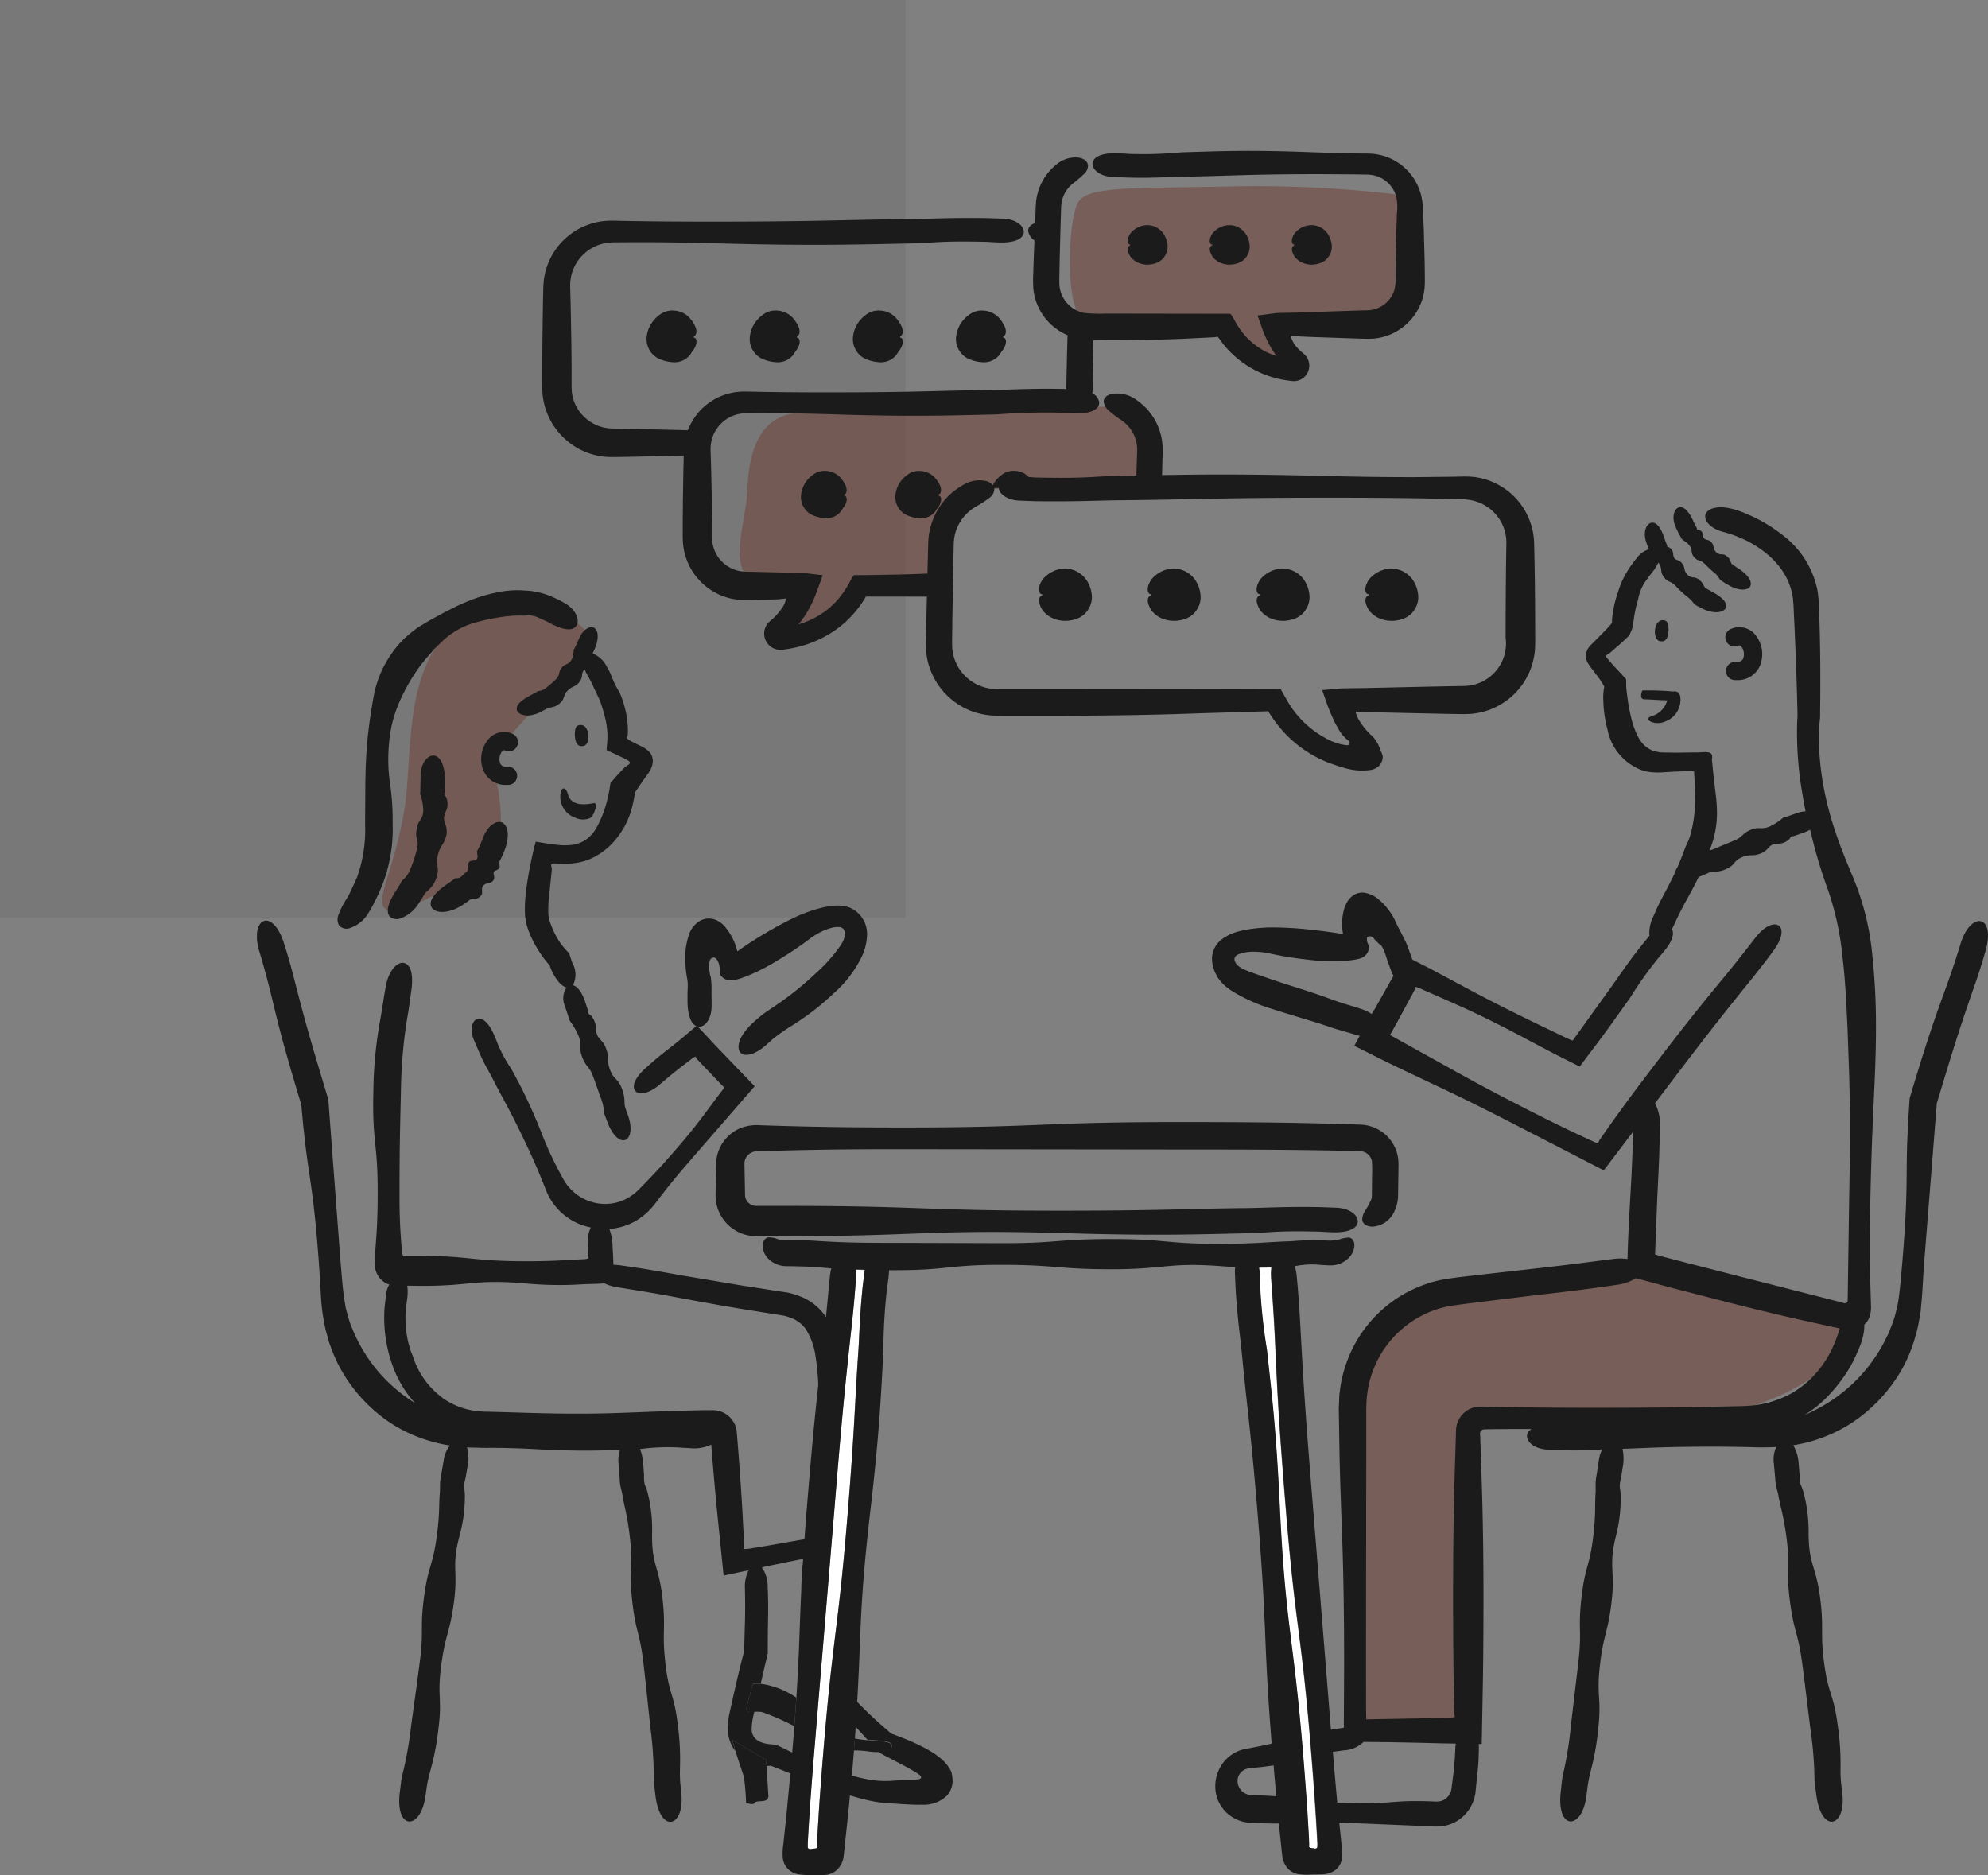 <svg xmlns="http://www.w3.org/2000/svg" xmlns:xlink="http://www.w3.org/1999/xlink" width="162.48" height="153.273" viewBox="0 0 162.48 153.273">
  <rect x="0" y="0" width="162.48" height="153.273" fill="#808080" stroke="none"/>
  <defs>
    <clipPath id="clip-path">
      <rect id="長方形_6947" data-name="長方形 6947" width="141.48" height="140.94" fill="none"/>
    </clipPath>
    <clipPath id="clip-path-3">
      <rect id="長方形_6942" data-name="長方形 6942" width="33.824" height="18.855" fill="none"/>
    </clipPath>
    <clipPath id="clip-path-4">
      <rect id="長方形_6943" data-name="長方形 6943" width="27.895" height="14.972" fill="none"/>
    </clipPath>
    <clipPath id="clip-path-5">
      <rect id="長方形_6944" data-name="長方形 6944" width="17.121" height="24.974" fill="none"/>
    </clipPath>
    <clipPath id="clip-path-6">
      <rect id="長方形_6945" data-name="長方形 6945" width="41.167" height="37.796" fill="none"/>
    </clipPath>
  </defs>
  <g id="step03" transform="translate(-320 -5300.234)">
    <rect id="長方形_6983" data-name="長方形 6983" width="74" height="75" transform="translate(320 5300.234)" opacity="0.06"/>
    <g id="グループ_870" data-name="グループ 870" transform="translate(341 5312.568)">
      <g id="グループ_869" data-name="グループ 869" clip-path="url(#clip-path)">
        <g id="グループ_868" data-name="グループ 868">
          <g id="グループ_867" data-name="グループ 867" clip-path="url(#clip-path)">
            <g id="グループ_857" data-name="グループ 857" transform="translate(39.452 20.83)" opacity="0.5">
              <g id="グループ_856" data-name="グループ 856">
                <g id="グループ_855" data-name="グループ 855" clip-path="url(#clip-path-3)">
                  <path id="パス_2389" data-name="パス 2389" d="M83.535,27.771c-5.175-.332-24.151-.066-27.071.531s-3.45,3.915-3.517,6.3-1.792,6.768.8,7.364,3.848.531,3.915,1-3.052,3.517-1.261,3.517,6.038-3.915,6.436-3.915H68.54s-.8-6.834,1.393-7.7,10.683-.265,11.147-.265,4.313,1.924,4.976-.664-2.521-6.171-2.521-6.171" transform="translate(-52.323 -27.626)" fill="#6d3c30" fill-rule="evenodd"/>
                </g>
              </g>
            </g>
            <g id="グループ_860" data-name="グループ 860" transform="translate(66.44 2.908)" opacity="0.5">
              <g id="グループ_859" data-name="グループ 859">
                <g id="グループ_858" data-name="グループ 858" clip-path="url(#clip-path-4)">
                  <path id="パス_2390" data-name="パス 2390" d="M115.1,4.539a98.1,98.1,0,0,0-14.663-.664c-7.763.133-10.948,0-11.678,1.327s-1,7.564.066,9.024,12.142.929,12.208,1.128,4.18,4.113,5.109,3.383-2.19-2.786-1.327-3.25,8.427.066,9.555-1.128,1.526-1.062,1.46-3.915.8-5.574-.73-5.905" transform="translate(-88.116 -3.857)" fill="#6d3c30" fill-rule="evenodd"/>
                </g>
              </g>
            </g>
            <g id="グループ_863" data-name="グループ 863" transform="translate(10.227 37.095)" opacity="0.5">
              <g id="グループ_862" data-name="グループ 862">
                <g id="グループ_861" data-name="グループ 861" clip-path="url(#clip-path-5)">
                  <path id="パス_2391" data-name="パス 2391" d="M25.512,49.2c-10.831,0-9.258,10.911-10.085,16.449s-2.892,8.266-1.24,8.513,8.927-3.719,9.01-5.785a15.022,15.022,0,0,0-.5-5.621c-.579-1.488,1.074-2.48,1.074-2.48a20.359,20.359,0,0,1,3.968-3.968c1.984-1.323,3.389-4.05,2.81-4.629a7.113,7.113,0,0,0-5.042-2.48" transform="translate(-13.564 -49.197)" fill="#6d3c30" fill-rule="evenodd"/>
                </g>
              </g>
            </g>
            <g id="グループ_866" data-name="グループ 866" transform="translate(89.287 91.283)" opacity="0.5">
              <g id="グループ_865" data-name="グループ 865">
                <g id="グループ_864" data-name="グループ 864" clip-path="url(#clip-path-6)">
                  <path id="パス_2392" data-name="パス 2392" d="M141.655,121.064c-1.424.335-15.415.5-18.347,3.016s-4.943,5.278-4.692,12.4-.921,21.448.587,22.118,8.8-.084,8.8-.67S126.743,135.139,129,134.3s12.231-.168,18.934-1.173,11.486-4.524,11.646-8.043c.041-.921-17.929-4.021-17.929-4.021" transform="translate(-118.417 -121.064)" fill="#6d3c30" fill-rule="evenodd"/>
                </g>
              </g>
            </g>
            <path id="パス_2393" data-name="パス 2393" d="M51.545,172.26c.085.333.172.638.256.924.312,1.051.6,1.784.683,2.125a19.261,19.261,0,0,1,.171,2.077s.579.253.724,0,1.136.086,1.1-.566c-.026-.461-.106-1.736-.15-2.443-.019-.291-.031-.489-.031-.489Z" transform="translate(-12.68 -42.376)" fill="#1b1b1b" fill-rule="evenodd"/>
            <path id="パス_2394" data-name="パス 2394" d="M54.344,168.472a21.677,21.677,0,0,1,2.628,1.149c.065-.856.119-1.624.165-2.327a6.781,6.781,0,0,0-2.911-1.136,2.92,2.92,0,0,0-.63.011s-.436,1.463-.529,1.992c-.061.345.25.32.637.295a2.422,2.422,0,0,1,.639.017" transform="translate(-13.053 -40.872)" fill="#1b1b1b"/>
            <path id="パス_2395" data-name="パス 2395" d="M64.709,173.07a8.3,8.3,0,0,1,1.125.072,4.983,4.983,0,0,0,.851.061c.781-.014,1.289-.247,1.078-.621-.155-.277-1.031-.275-1.961-.352a8.306,8.306,0,0,1-1.017-.137q-.037.473-.076.978" transform="translate(-15.918 -42.334)" fill="#1b1b1b"/>
            <path id="パス_2396" data-name="パス 2396" d="M112.846,160.424c-.818-9.988-1.228-9.584-2.046-19.571-.541-6.6-.671-9.077-.84-12.745-.076-1.66-.112-2.625-.309-5.362,0-.011-.025-.357-.052-.757a4.655,4.655,0,0,1,.02-.947c-.315.014-.657.021-1.019.023a5.374,5.374,0,0,1,.07.685c.017.45.035.854.022.841a46.223,46.223,0,0,0,.559,5.21c.363,3.4.743,6.358,1.047,12.754.477,10.018,1.091,10.323,1.908,20.307.156,1.9.27,3.455.352,4.723.038.634.072,1.2.1,1.7.025.474.058,1.065.036,1-.081.294.295.228.434.273a.179.179,0,0,0,.246-.185l0-.2q-.016-.3-.032-.612c-.106-1.881-.249-4.046-.5-7.134" transform="translate(-26.715 -29.776)" fill="#fff"/>
            <path id="パス_2397" data-name="パス 2397" d="M63.627,121.29a5.411,5.411,0,0,1,0,.783c-.022.3-.043.587-.054.743-.163,2.057-.349,3.556-.518,5.138-.409,3.839-.627,6.113-1.184,12.909-.831,9.982-.838,10.076-1.669,20.058-.249,3.039-.39,5.148-.495,6.957l-.017.321v.109l0,.2c.01.153.194.174.311.143.081-.006.057-.013.179-.019a1.26,1.26,0,0,1,.136-.02c.129.007.166-.149.143-.258-.02.047.012-.521.037-.995.029-.5.063-1.055.1-1.689.083-1.269.2-2.836.358-4.787.818-9.987,1.182-9.628,2-19.615.587-7.172.569-8.924.874-13.286.1-1.377.1-2.846.36-5.351l.154-1.263c0-.02.008-.038.011-.059-.259-.006-.5-.014-.731-.022" transform="translate(-14.684 -29.837)" fill="#fff"/>
            <path id="パス_2398" data-name="パス 2398" d="M38.037,64.823l.362-.535.535-.749a1.876,1.876,0,0,0,.32-.72,1.181,1.181,0,0,0-.1-.771,1.022,1.022,0,0,0-.241-.3,1.788,1.788,0,0,0-.375-.276c-.146-.09-.332-.164-.507-.254l-.5-.252-.182-.1a.641.641,0,0,1-.063-.046,1.123,1.123,0,0,1-.1-.091c-.035-.016-.018-.057,0-.094l.029-.1a2.366,2.366,0,0,0,.026-.482,6.974,6.974,0,0,0-.093-1.118,8.59,8.59,0,0,0-.482-1.727c-.219-.523-.352-.534-.771-1.594a4.154,4.154,0,0,0-.345-.694,2.277,2.277,0,0,0-1.192-1.147c.056-.112.113-.218.164-.344.492-1.157.182-1.746-.179-1.792-.381-.053-.849.32-1.11.967-.118.264-.219.516-.342.743-.041.084-.021.037-.031.054l-.009.01-.015.02a.181.181,0,0,0-.028.081,1.278,1.278,0,0,1,0,.147c-.072.207,0,.344-.185.66-.276.428-.5.253-.8.642s-.1.549-.449.912a7.327,7.327,0,0,1-.751.661,1.194,1.194,0,0,1-.568.3l-.14.025a.392.392,0,0,0-.069.024l-.032.02a1.5,1.5,0,0,1-.167.1l-.265.144c-.89.464-1.293.838-1.214,1.244.061.367.838.72,1.919.183l.452-.238.1-.063.008,0,.014-.007.052-.022a.652.652,0,0,1,.087-.029,1.577,1.577,0,0,1,.163-.029,1.312,1.312,0,0,0,.713-.332c.461-.4.234-.615.636-1.03s.611-.26.985-.725c.333-.44.057-.7.419-1.007a2.467,2.467,0,0,0,.213.44c.192.352.377.673.449.861.279.642.489,1,.627,1.369a12.945,12.945,0,0,1,.437,1.54,7.443,7.443,0,0,1,.123.919c0,.1.008.195.011.3q-.01.252-.02.528c-.017.185-.035.379-.054.583-.022.06.051.064.092.089l.141.066.293.135,1,.476q.147.079.247.145a.177.177,0,0,1,.006.333l-.158.11-.069.044-.032.02-.1.1-.425.448-.237.259-.441.515c-.009.06-.043.274-.091.584-.029.152-.069.357-.122.576a9.112,9.112,0,0,1-.943,2.518,3.055,3.055,0,0,1-.645.786,2.529,2.529,0,0,1-1.323.587,5.335,5.335,0,0,1-1.4-.023c-.652-.076-1.17-.171-1.584-.236-.12.409-.207.823-.3,1.224-.069.33-.136.661-.211,1.022-.1.567-.225,1.225-.322,2.2a9.864,9.864,0,0,0-.045,1.476,4.261,4.261,0,0,0,.237,1.2,8.121,8.121,0,0,0,.826,1.7c.142.234.288.452.454.683.085.113.173.23.275.348l.158.181.056.06.01.009.115.326c.431.958.894,1.4,1.266,1.489a1.573,1.573,0,0,0-.144,1.494l.313.945c.037.106.015.053.023.078l0,.023.009.042a.506.506,0,0,0,.063.138c.05.078.111.135.143.2a5.705,5.705,0,0,1,.573,1.031c.305.823-.011.909.295,1.732s.569.716.875,1.537.3.833.593,1.66a4.151,4.151,0,0,1,.3,1.1c.009.081.017.16.026.245a.935.935,0,0,0,.028.128l.023.066.225.592c.941,2.441,2.461,1.6,1.662-.605l-.174-.48-.041-.114,0-.012-.006-.022-.019-.081c-.011-.05-.017-.093-.021-.132-.009-.079-.009-.146-.011-.234a2.868,2.868,0,0,0-.231-1.107c-.305-.822-.639-.664-.945-1.486s-.032-.952-.338-1.774-.775-.681-.814-1.6a1.66,1.66,0,0,0-.392-1.05c-.046-.069-.115-.087-.17-.138a.232.232,0,0,1-.066-.11.481.481,0,0,1-.016-.093l0-.029V83c0-.008.006.006-.017-.06l-.2-.615c-.3-.923-.685-1.346-1.025-1.429a1.926,1.926,0,0,0-.067-1.865c-.128-.4-.238-.738-.242-.752l-.072-.071a5.127,5.127,0,0,1-.439-.489c-.088-.112-.162-.21-.225-.3a6.918,6.918,0,0,1-.865-1.8c-.038-.108-.049-.211-.076-.322a3.162,3.162,0,0,1-.029-.356,9.455,9.455,0,0,1,.049-1.156c.093-.9.158-1.52.213-2.047.011-.12.031-.3.029-.357A1.014,1.014,0,0,0,31,71.25.854.854,0,0,1,30.976,71a.448.448,0,0,1,.241-.057l.053,0,.158.008.372.017a5.6,5.6,0,0,0,.949-.038,4.717,4.717,0,0,0,2.11-.728,4.176,4.176,0,0,0,.667-.489,4.469,4.469,0,0,0,.529-.508,6.781,6.781,0,0,0,1.606-3.185,7.171,7.171,0,0,0,.135-.717c.011-.1,0-.066-.01-.094.016-.032-.01-.011.043-.089l.21-.3" transform="translate(-6.925 -12.703)" fill="#1b1b1b"/>
            <path id="パス_2399" data-name="パス 2399" d="M35.187,63.939c.629-.158.492-1.926-.415-1.69-.185.049-.3.219-.314.645-.017.529.1,1.2.729,1.045" transform="translate(-8.476 -15.308)" fill="#1b1b1b"/>
            <path id="パス_2400" data-name="パス 2400" d="M33.509,69.6c-.166-.645-.541-.657-.617-.02a1.825,1.825,0,0,0,1.2,1.918,1.485,1.485,0,0,0,1.242.024c.332-.228.67-1.292.282-1.212-1.33.276-1.944-.084-2.1-.71" transform="translate(-8.089 -17)" fill="#1b1b1b"/>
            <path id="パス_2401" data-name="パス 2401" d="M26.284,64.514a.747.747,0,0,0,.57-1.381,1.681,1.681,0,0,0-1.906.388,2.5,2.5,0,0,0-.449,2.644,1.971,1.971,0,0,0,1.9,1.154c.044,0,.09,0,.134,0a.748.748,0,0,0,.712-.781.757.757,0,0,0-.781-.713c-.486.028-.562-.184-.6-.271a1.009,1.009,0,0,1,.161-.99.194.194,0,0,1,.262-.046" transform="translate(-5.978 -15.496)" fill="#1b1b1b"/>
            <path id="パス_2402" data-name="パス 2402" d="M9.808,75.215a2.762,2.762,0,0,0,1.451-1.208c.117-.2.241-.381.309-.524s.121-.231.119-.225a17,17,0,0,0,.832-1.873,12.547,12.547,0,0,0,.722-4.608,21.028,21.028,0,0,0-.216-3.373,13.563,13.563,0,0,1-.076-3.282,10.248,10.248,0,0,1,.772-3.19A15.4,15.4,0,0,1,15.2,54.213a13.237,13.237,0,0,1,1.111-1.39c.164-.177.294-.351.446-.507l.464-.449a6.412,6.412,0,0,1,2.8-1.608,17.032,17.032,0,0,1,2.215-.461c.287-.051.547-.051.8-.091.252,0,.5-.02.753-.011.273.026.425-.032.658-.019a2.238,2.238,0,0,1,.434.084,1.539,1.539,0,0,1,.3.118c.072.032.08.043.216.1a6.618,6.618,0,0,1,.635.3c1.216.661,1.941.688,2.23.249.277-.414.033-1.281-.961-1.852a9.37,9.37,0,0,0-1.273-.612A5.872,5.872,0,0,0,24,47.649a7.583,7.583,0,0,0-2.147.139,12.7,12.7,0,0,0-2.742.857,11.685,11.685,0,0,0-1.094.514c-.317.155-.593.293-.832.434-.49.263-.881.467-1.254.7l-.581.344c-.2.141-.407.3-.638.488a7.706,7.706,0,0,0-1.544,1.662A8.825,8.825,0,0,0,11.7,56.237c-.157.9-.327,1.795-.513,3.56-.161,1.765-.15,2.64-.178,3.517,0,.863-.009,1.727-.019,3.438a11.592,11.592,0,0,1-.587,4.131c-.084.269-.216.5-.321.771-.065.127-.129.258-.191.4-.029.072-.066.14-.1.213l-.127.258c-.058.115-.129.221-.193.336a6.166,6.166,0,0,0-.661,1.308.989.989,0,0,0,.052.854.819.819,0,0,0,.946.192" transform="translate(-2.15 -11.717)" fill="#1b1b1b"/>
            <path id="パス_2403" data-name="パス 2403" d="M16.061,74.731a2.2,2.2,0,0,1-.526.866l-.161.151a.557.557,0,0,0-.071.089l-.029.053a2.139,2.139,0,0,1-.129.229l-.21.345C14.2,77.58,14,78.29,14.35,78.706a.874.874,0,0,0,.946.121,2.983,2.983,0,0,0,1.4-1.176l.363-.572.076-.139.008-.012.014-.02.051-.072c.033-.043.063-.078.092-.109.059-.062.115-.109.186-.173a2.341,2.341,0,0,0,.673-1.014c.3-.89-.1-.986.113-1.855s.541-.831.719-1.728c.09-.9-.458-.983-.067-1.838a1.422,1.422,0,0,0,.048-1.13c-.017-.082-.09-.124-.13-.19a.2.2,0,0,1-.03-.127.347.347,0,0,1,.02-.093l.01-.027.005-.014c0-.009,0,.013.005-.075.005-.25.011-.517.018-.8-.049-3.2-2.069-2.318-2.006-.355-.008.406-.016.787-.023,1.148,0,.13,0,.061-.005.09l0,.021-.007.04a.367.367,0,0,0,.015.14,1.306,1.306,0,0,1,.076.22,4.116,4.116,0,0,1,.165,1.092c-.051.819-.467.747-.545,1.54-.155.769.225.843.022,1.618a12.77,12.77,0,0,1-.495,1.516" transform="translate(-3.489 -16.123)" fill="#1b1b1b"/>
            <path id="パス_2404" data-name="パス 2404" d="M24.437,75.986l.008,0c0-.006-.005.02.038-.065a8.062,8.062,0,0,0,.363-.782c.624-1.61.127-2.361-.348-2.4-.51-.044-1.1.5-1.408,1.347a7.463,7.463,0,0,1-.418.955c-.053.106-.025.042-.037.063l-.008,0-.013.011a.059.059,0,0,0-.011.054c.008.039.036.084.034.111-.016.144.093.267-.02.468-.161.279-.5.043-.661.293-.185.233.086.448-.122.69a6.055,6.055,0,0,1-.466.435.481.481,0,0,1-.39.176l-.113,0a.134.134,0,0,0-.05.012l-.02.014-.2.158-.329.236c-1.15.759-1.617,1.448-1.372,1.932.223.455,1.212.678,2.539-.159.192-.136.383-.256.554-.391l.127-.1.006,0,.01,0,.038-.013a.33.33,0,0,1,.066-.014,1.158,1.158,0,0,1,.134,0,.6.6,0,0,0,.528-.2c.312-.283-.025-.6.25-.882s.547-.086.808-.418c.236-.356-.235-.67.256-.838.317-.117.265-.293.253-.453,0-.044-.059-.093-.081-.138a.057.057,0,0,1,0-.064.1.1,0,0,1,.037-.029Z" transform="translate(-4.634 -17.894)" fill="#1b1b1b"/>
            <path id="パス_2405" data-name="パス 2405" d="M152.646,51.533c-.014-.425-.129-.6-.314-.644-.907-.238-1.044,1.531-.415,1.689s.747-.516.729-1.045" transform="translate(-37.276 -12.513)" fill="#1b1b1b"/>
            <path id="パス_2406" data-name="パス 2406" d="M150.99,60.541c-.374.133-.523.251-.191.479A1.487,1.487,0,0,0,152.042,61a1.894,1.894,0,0,0,1.2-1.978.533.533,0,0,0-.227-.4l-.016-.037-.046,0a.437.437,0,0,0-.294-.02,21.813,21.813,0,0,0-2.528-.084c-.026.08-.295.724.188.724.308,0,1.179.065,1.849.084a1.844,1.844,0,0,1-1.172,1.259" transform="translate(-36.907 -14.379)" fill="#1b1b1b"/>
            <path id="パス_2407" data-name="パス 2407" d="M154.143,41.063c.055.1.022.044.032.065l0,.014.008.023a.184.184,0,0,0,.051.07c.041.035.1.051.123.081.156.158.3.165.5.449.3.385.05.563.379.942s.52.192.858.541c.355.334.342.357.716.671a1.73,1.73,0,0,1,.441.469l.075.126a.324.324,0,0,0,.051.056l.032.023.2.133c.1.069.2.14.314.2,1.112.673,1.852.45,1.933.076.093-.39-.268-.9-1.076-1.418-.127-.074-.239-.163-.351-.238l-.082-.058-.005,0-.008-.008-.028-.03a.279.279,0,0,1-.038-.057,1.075,1.075,0,0,1-.048-.117.907.907,0,0,0-.329-.454c-.321-.269-.529-.016-.846-.315s-.124-.5-.4-.82-.626-.065-.685-.562a.476.476,0,0,0-.31-.449c-.036-.024-.092-.012-.135-.023a.07.07,0,0,1-.049-.042.136.136,0,0,1-.01-.048c-.01-.026.02.015-.02-.068-.076-.152-.174-.3-.245-.483-.431-.961-.844-1.28-1.218-1.163-.356.112-.6.756-.268,1.544a7.863,7.863,0,0,0,.434.87" transform="translate(-37.773 -9.502)" fill="#1b1b1b"/>
            <path id="パス_2408" data-name="パス 2408" d="M160.022,54.461h-.036a.747.747,0,0,0-.035,1.494c.046,0,.09,0,.135,0a1.971,1.971,0,0,0,1.9-1.152,2.5,2.5,0,0,0-.449-2.645,1.684,1.684,0,0,0-1.907-.387.747.747,0,0,0,.57,1.381.2.2,0,0,1,.263.045,1.025,1.025,0,0,1,.161.99c-.039.088-.126.3-.6.271" transform="translate(-39.155 -12.701)" fill="#1b1b1b"/>
            <path id="パス_2409" data-name="パス 2409" d="M139.242,74.3c-.121.382-.225.713-.228.723-.543,1.7-.765,2.293-1.134,3.312-.816,2.251-1.35,3.775-2.6,7.906-.106.355-.206.693-.207.7-.051.8-.094,1.492-.134,2.116-.024.582-.046,1.1-.066,1.565-.03.939-.035,1.7-.041,2.47-.014,1.541-.035,3.118-.274,6.224-.13,1.618-.234,2.875-.366,3.87a9.239,9.239,0,0,1-.262,1.3,7.48,7.48,0,0,1-.368,1.119c-.069.179-.139.357-.21.538l-.268.531a11.366,11.366,0,0,1-.639,1.129,13.027,13.027,0,0,1-2.265,2.674,12.876,12.876,0,0,1-2.908,1.971c-.286.149-.556.271-.823.384a9.088,9.088,0,0,0,2.02-1.637,12.11,12.11,0,0,0,1.091-1.314,10.385,10.385,0,0,0,1.321-2.4,1.669,1.669,0,0,0,.112-.247,4.812,4.812,0,0,0,.211-.621,3.927,3.927,0,0,0,.167-1.186,1.52,1.52,0,0,0,.364-.48,2.322,2.322,0,0,0,.185-.923c-.016-.527-.033-1.114-.053-1.779-.011-.514-.023-1.09-.037-1.744-.016-1.309-.011-2.932.029-5,.1-4.978.252-7.549.364-10.129.051-1.292.1-2.584.1-4.188a54.506,54.506,0,0,0-.311-6.075,21.811,21.811,0,0,0-1.5-6.093c-.6-1.427-1.084-2.6-1.479-3.79a26.888,26.888,0,0,1-1.023-3.931,23.93,23.93,0,0,1-.307-2.549q-.045-.71-.041-1.5c.007-.262.014-.532.033-.8.012-.133.024-.267.037-.4a2.183,2.183,0,0,0,.026-.308l0-.253c.039-3.189.009-5.523-.051-7.486-.017-.49-.034-.958-.051-1.41l-.014-.336-.041-.4a4.238,4.238,0,0,0-.134-.768,7.508,7.508,0,0,0-1.244-2.647,7.732,7.732,0,0,0-1.549-1.556,12.551,12.551,0,0,0-3.088-1.782,1.567,1.567,0,0,0-.25-.1,5.4,5.4,0,0,0-.621-.21c-1.669-.454-2.384.129-2.349.606.026.514.621,1.026,1.485,1.246a8.511,8.511,0,0,1,1.06.347,8.8,8.8,0,0,1,2.337,1.32,6.707,6.707,0,0,1,1.346,1.39,5.346,5.346,0,0,1,.921,2.223,12.126,12.126,0,0,1,.09,1.22c.021.44.043.885.066,1.353.038.935.08,1.958.13,3.194.02.618.041,1.289.063,2.03q.015.555.031,1.164.007.305.015.625l0,.265c-.008.106-.016.214-.024.323a29.057,29.057,0,0,0,.441,6.05c.079.475.16.912.241,1.333a2.31,2.31,0,0,0-.644.12l-.964.336c-.108.04-.052.016-.077.024l-.02,0-.038.008a.4.4,0,0,0-.122.059c-.068.048-.115.109-.171.139a4.583,4.583,0,0,1-.9.554c-.724.293-.826-.026-1.55.271s-.6.565-1.325.868l-1.451.6a5.064,5.064,0,0,1-.593.225c.072-.17.148-.363.217-.576a8.049,8.049,0,0,0,.4-2.4,11.925,11.925,0,0,0-.093-1.535c-.054-.454-.109-.907-.178-1.482-.043-.434-.091-.913-.146-1.46.193-.847-.732-.529-1.425-.569l-1.425.021-.97-.012-.417-.013-.292-.059c-.091-.02-.182-.029-.265-.054l-.222-.11c-.55-.3-1.025-.721-1.489-2.25a15.5,15.5,0,0,1-.37-1.815c-.034-.257-.065-.49-.093-.711l-.018-.163-.008-.081-.007-.152c0-.2-.005-.388-.008-.578-.656-.737-.842-.9-1.237-1.356-.231-.271-.262-.3-.337-.406a.164.164,0,0,1-.036-.174c.026-.066.1-.1.156-.146a.15.15,0,0,0,.051-.023.5.5,0,0,0,.128-.093l.791-.691c.256-.231.365-.327.736-.691.075-.164.139-.284.179-.394l.146-.409c.014-.256.024-.313.035-.407s.025-.184.037-.271c.023-.177.059-.345.087-.508a9.321,9.321,0,0,1,.242-.937,3.746,3.746,0,0,1,.7-1.635c.005.017.173-.256.4-.533a4.115,4.115,0,0,0,.556-.866c.017.026.032.043.05.073.31.482.048.637.4,1.111s.556.3.955.716a8.653,8.653,0,0,0,.847.805,2.955,2.955,0,0,1,.562.526l.107.134a.526.526,0,0,0,.066.063l.04.027c-.032-.025.1.072.214.125l.345.179c1.228.59,1.951.193,1.955-.179.023-.412-.424-.811-1.233-1.24l-.357-.195-.081-.054-.006,0-.009-.009-.033-.032a.6.6,0,0,1-.048-.059.985.985,0,0,1-.067-.119,1.2,1.2,0,0,0-.4-.48c-.355-.31-.578-.039-.927-.4s-.146-.559-.449-.934-.663-.165-.718-.724a.627.627,0,0,0-.31-.556c-.035-.034-.091-.032-.134-.053a.092.092,0,0,1-.049-.057.16.16,0,0,1-.008-.055c-.008-.028.017.014-.016-.074a4.536,4.536,0,0,1-.192-.505c-.327-1-.711-1.368-1.095-1.285-.365.078-.67.69-.426,1.506.078.232.155.451.239.661a1.952,1.952,0,0,0-.941.651c-.3.374-.561.734-.69.939a7.247,7.247,0,0,0-.9,1.941,8.733,8.733,0,0,0-.311,1.1c-.037.19-.078.386-.108.608-.017.109-.031.225-.043.348a2.478,2.478,0,0,0-.021.295.551.551,0,0,1,.008.1c.01.016,0,.023-.051.079a.343.343,0,0,1-.063.094l-.3.329-.434.449-.608.611-.231.229a1.454,1.454,0,0,0-.444.771,1.136,1.136,0,0,0,.155.756,5.039,5.039,0,0,0,.443.615l.284.384a5.43,5.43,0,0,1,.614.935,4.243,4.243,0,0,0-.075,1.184,9.319,9.319,0,0,0,.331,2.274,4.444,4.444,0,0,0,2.8,3.357,3.208,3.208,0,0,0,.881.174,5.278,5.278,0,0,0,.906,0l.966-.055,1.127-.04.257-.005.117,0c.046-.011.018.061.03.086.009.153.017.289.025.412.026.5.04,1,.043,1.441a10.462,10.462,0,0,1-.409,3.407,5.206,5.206,0,0,1-.205.533l-.129.264c-.02.048-.041.094-.041.094-.254.7-.464,1.218-.658,1.657-.01.015-.026.029-.035.044a.989.989,0,0,0-.126.311c-.228.489-.442.891-.689,1.381-.269.517-.548,1-.859,1.693l-.257.582a3.008,3.008,0,0,0-.311,1.561l-.66.808c-1.2,1.515-1.8,2.473-2.429,3.328l-3.18,4.427a1.331,1.331,0,0,1-.169-.06c-.1-.042-.121-.045-.515-.232l-2.51-1.207c-2.491-1.214-4.038-2.016-5.4-2.742l-2-1.071-1.072-.572-1.437-.731-.3-.827a6.531,6.531,0,0,0-.428-.988l-.566-1.1A5.17,5.17,0,0,0,91.587,70.6a2.473,2.473,0,0,0-1.01-.461,1.285,1.285,0,0,0-.79.1,1.632,1.632,0,0,0-.679.641,2.864,2.864,0,0,0-.217.465,4.468,4.468,0,0,0-.144,2.037c0,.04.014.084.019.125-.59-.094-1.349-.219-2.524-.342a28.194,28.194,0,0,0-3.431-.2,13.435,13.435,0,0,0-1.529.118,9.593,9.593,0,0,0-1.01.195,3.941,3.941,0,0,0-1.409.657,2.035,2.035,0,0,0-.808,1.534,2.782,2.782,0,0,0,.326,1.318,1.853,1.853,0,0,0,.286.46,2.664,2.664,0,0,0,.332.382,4.945,4.945,0,0,0,.636.5,13.843,13.843,0,0,0,3.337,1.5c2.273.725,3.031.912,4.294,1.333l.886.293,1.421.413c.2.067.382.118.556.161l-.444.811,2.64,1.322,1.421.685L96.181,85.8c1.582.744,3.269,1.55,6.185,3.047l7.712,3.972c.694-.913,1.428-1.879,2.4-3.165-.005.161-.009.272-.009.278-.084,2.73-.146,3.689-.24,5.34-.039.739-.076,1.429-.118,2.233-.018.4-.037.832-.057,1.31-.013.4-.026.813-.039,1.253a4.187,4.187,0,0,0-1.2,0l-.751.094c-3.382.445-4.575.569-6.625.8l-3.224.363c-1.061.139-2.061.206-3.418.446a10.5,10.5,0,0,0-7.713,6.68,10.366,10.366,0,0,0-.581,2.435c-.062.387-.048.768-.072,1.133s0,.641,0,.95c.019,1.206.035,2.26.051,3.213.041,1.906.1,3.408.152,4.91.111,3,.221,6.007.221,12.243-.01,2-.019,3.726-.026,5.044l-1.052.157c-.655-8.133-.713-8.852-1.463-18.156-.556-6.8-.711-9.075-.932-12.93-.091-1.589-.152-3.1-.325-5.154-.014-.155-.041-.443-.067-.742a5.414,5.414,0,0,0-.16-.9,6.918,6.918,0,0,1,2.081-.111,1.272,1.272,0,0,0,.245.02c.175.006.326.021.638.022a2.061,2.061,0,0,0,1.43-.6,1.58,1.58,0,0,0,.462-.915c.049-.541-.232-.746-.47-.759a2.993,2.993,0,0,0-.78.161,4.21,4.21,0,0,1-.607.088c0,.023-.7-.021-.917-.023a20.786,20.786,0,0,0-2.381.078c-1.941.052-2.716.213-5.911.213-4.449,0-4.3-.392-8.752-.392s-4.406.341-8.852.341l-8.936-.027c-3.027,0-4.041-.032-5.755-.127-.706-.038-1.377-.1-2.293-.1l-.745.007a1.963,1.963,0,0,1-.7-.077,1.912,1.912,0,0,0-.79-.155c-.245.039-.53.317-.448.9a1.648,1.648,0,0,0,.525.922,2.089,2.089,0,0,0,1.4.531l.758.011c1.219.027,1.647.07,2.384.129l.525.041a4.713,4.713,0,0,0-.121.713c-.038.4-.072.744-.072.755-.1,1.06-.175,1.85-.245,2.52-.044-.067-.083-.133-.13-.2a4.46,4.46,0,0,0-1.994-1.506,6.341,6.341,0,0,0-1.025-.308l-.909-.136-2.845-.443-4.722-.792c-1.4-.243-2.718-.5-4.536-.762l-.638-.09a4.93,4.93,0,0,0-.564-.044c-.008-.149-.017-.305-.025-.479.016.044-.038-.729-.051-1.075a4.023,4.023,0,0,0-.265-1.377,5.05,5.05,0,0,0,2.07-.6,5.468,5.468,0,0,0,1.623-1.4c.667-.881,1.334-1.762,2.788-3.447l5.4-6.215-1.448-1.5-1.732-1.807-1.465-1.565c.541.107,1.14-.6,1.125-1.709,0-.5-.007-.973-.009-1.225a7.284,7.284,0,0,0-.045-1.014l-.012-.1a.112.112,0,0,0-.011-.033l-.02-.051a.444.444,0,0,1-.028-.1,5.589,5.589,0,0,1-.086-.737,1.083,1.083,0,0,1,.1-.508.3.3,0,0,1,.531-.016.6.6,0,0,1,.112.187,1.654,1.654,0,0,1,.125.772c0,.048,0,.1,0,.139l.005.06c0,.015,0,.008.012.039a.944.944,0,0,0,.268.311l.077.055a1.121,1.121,0,0,0,.146.076,1.1,1.1,0,0,0,.157.052.972.972,0,0,0,.229.026,1.082,1.082,0,0,0,.22-.023l.014,0,.027,0,.11-.02.2-.049q.189-.052.352-.108a15.339,15.339,0,0,0,2.909-1.434,28.335,28.335,0,0,0,2.721-1.83,6.021,6.021,0,0,1,1.031-.6,4.5,4.5,0,0,1,.692-.24,1.968,1.968,0,0,1,.671-.053.453.453,0,0,1,.333.251.78.78,0,0,1,.047.394.482.482,0,0,1-.036.214c-.027.064-.009.109-.057.187a3.116,3.116,0,0,1-.234.434,12.9,12.9,0,0,1-2.061,2.312,25.542,25.542,0,0,1-3.3,2.644l-.752.509c-.129.089-.264.188-.4.3L41,80.349l-.272.235-.354.33c-1.167,1.162-1.18,2.079-.767,2.358s1.258.025,2.18-.851l.358-.321c.1-.079.158-.129.155-.124a16.277,16.277,0,0,1,1.447-1,21.285,21.285,0,0,0,3.428-2.66A9.407,9.407,0,0,0,49.358,75.5a4.394,4.394,0,0,0,.493-1.715,2.355,2.355,0,0,0-1.439-2.455,2.854,2.854,0,0,0-.912-.152,4.073,4.073,0,0,0-.67.048,7.661,7.661,0,0,0-1.012.219,13.419,13.419,0,0,0-1.464.519c-.453.2-.829.386-1.3.631s-1.017.552-1.725.976c-.948.563-1.571,1.007-2.065,1.351-.018-.06-.034-.127-.053-.185a4.659,4.659,0,0,0-.924-1.782,1.907,1.907,0,0,0-.6-.514,1.527,1.527,0,0,0-.881-.2,1.47,1.47,0,0,0-.719.263,2.131,2.131,0,0,0-.733.921,6.065,6.065,0,0,0-.327,2.63,5.634,5.634,0,0,0,.062.648c.026.176.057.38.08.477a2.876,2.876,0,0,1,.041.485c0,.1,0,.221-.008.357,0,.081-.008.167-.011.259,0,.238,0,.492,0,.764.015,1.211.338,1.814.717,1.984l-1.192,1.006-.4.326-.3.241c-.554.44-1.094.841-1.782,1.447l-.464.412c-1.951,1.742-.624,2.866,1.154,1.341l.482-.409c.935-.785,1.281-1.04,1.87-1.487l.284-.217.136-.1.032-.014.119-.054.048.1.021.043a1.086,1.086,0,0,0,.094.106l.158.173L37.9,85.755l.215.219.026.02a.158.158,0,0,0,.049.025l-.032.1-.514.672L36.745,88c-.583.79-1.224,1.632-2.447,3.048-1.454,1.684-2.261,2.5-3.068,3.321a4.225,4.225,0,0,1-1.208.862,3.828,3.828,0,0,1-2,.31,3.939,3.939,0,0,1-2.89-1.846A29.235,29.235,0,0,1,23.193,89.6a41.513,41.513,0,0,0-2.442-5.134,10.977,10.977,0,0,1-1.1-2.054c.014.007-.119-.3-.265-.648-1-2.364-2.326-1.194-1.658.391l.417.975c.439,1.031.806,1.577,1.082,2.125.874,1.736,1.328,2.379,2.7,5.268.962,2.016,1.332,3.008,1.746,4.039a4.946,4.946,0,0,0,3.619,2.928,2.4,2.4,0,0,0-.25,1.245c.014.262.026.513.036.734,0,.054.006.1.008.155l0,.034c0,.02,0,.038,0,.054-.029.1.032.222.013.287a.665.665,0,0,1-.2.065l-.093.011a1.1,1.1,0,0,1-.17.012l-.583.028-1.134.064c-.795.042-1.739.077-3.258.069-4.23-.025-4.089-.416-8.32-.441h-.962l-.151,0-.025,0a.1.1,0,0,0-.033.011c-.063.005-.142.043-.2,0s-.058-.091-.078-.144l-.026-.086-.007-.023-.007-.084-.014-.179c-.018-.236-.035-.467-.054-.7-.071-.942-.132-1.96-.133-3.7.012-4.222.019-4.263.115-8.47a41.631,41.631,0,0,1,.411-5.4c.1-.654.222-1.266.327-2.1.015-.152.063-.423.1-.707.222-1.472-.057-2.215-.573-2.352-.5-.131-1.274.539-1.519,1.992-.069.409-.129.763-.131.774-.181,1.179-.253,1.586-.38,2.294a34.792,34.792,0,0,0-.487,5.442c-.1,4.262.367,4.1.353,8.343,0,1.759-.058,2.809-.129,3.787-.018.244-.036.484-.054.729-.009.131-.018.264-.027.4q-.012.342-.026.7a1.877,1.877,0,0,0,.419,1.313,1.71,1.71,0,0,0,.627.458c.041.017.087.032.133.048a2.339,2.339,0,0,0-.251.732c-.053.475-.1.918-.129,1.155a11.551,11.551,0,0,0,.777,5.064,9.141,9.141,0,0,0,1.7,2.725,12.6,12.6,0,0,1-4.019-3.955,12.564,12.564,0,0,1-1.1-2.126,7.373,7.373,0,0,1-.368-1.077c-.052-.192-.106-.389-.163-.595-.034-.211-.07-.431-.108-.662-.149-.934-.236-2.2-.37-3.811-.47-6.261-.5-6.6-.946-12.581l-.2-.66c-1.283-4.253-1.681-5.686-2.317-8.121-.262-1-.485-1.963-.878-3.248-.046-.149-.132-.425-.221-.711-.942-2.995-2.827-2.1-2.036.6C.3,75.266.4,75.6.4,75.61c.49,1.72.63,2.334.886,3.386.565,2.327.961,3.892,2.207,8.023l.117.384c.014.051.009.023.012.033.064.685.12,1.285.17,1.822.065.579.122,1.09.175,1.556.115.933.227,1.685.339,2.447.223,1.525.445,3.085.685,6.192.131,1.633.185,2.843.256,3.913a14.149,14.149,0,0,0,.181,1.536,10.226,10.226,0,0,0,.3,1.362c.06.221.121.443.183.667l.253.666a10.932,10.932,0,0,0,.659,1.424,12.692,12.692,0,0,0,2.665,3.339,11.658,11.658,0,0,0,3.64,2.239,12.437,12.437,0,0,0,2.647.708,2.4,2.4,0,0,0-.5,1.141l-.2,1.178c-.022.112-.042.218-.061.319a3.632,3.632,0,0,0-.047.452c-.012.274,0,.5-.014.716-.1,1.15,0,1.627-.242,3.508-.341,2.62-.719,2.484-1.06,5.1s0,2.639-.34,5.257-.357,2.642-.712,5.259a30.853,30.853,0,0,1-.566,3.373c-.055.233-.108.46-.165.7-.026.123-.051.25-.072.385-.039.31-.08.636-.124.988-.369,3.118,1.718,3.073,2.1.287.044-.31.084-.593.121-.854.017-.087.031-.168.044-.243.032-.149.058-.274.082-.388.059-.227.107-.412.17-.654a20.737,20.737,0,0,0,.636-3.312c.341-2.62-.11-2.581.231-5.2s.711-2.653,1.052-5.27-.23-2.788.451-5.364a12.214,12.214,0,0,0,.434-3.346,4.1,4.1,0,0,0-.059-.578,1.66,1.66,0,0,1,.022-.382c.013-.081.031-.171.057-.274l.021-.081.011-.041a.467.467,0,0,0,.018-.09l.132-.766a3.448,3.448,0,0,0-.026-1.672l.213.021c.473,0,1.006.032,1.526.027,1.042-.007,2.28.021,3.913.106a67.824,67.824,0,0,0,6.856.057,2.557,2.557,0,0,0-.13,1.035c.032.42.063.816.091,1.191.006.114.012.222.017.323a3.824,3.824,0,0,0,.063.449c.054.269.124.485.158.7.182,1.136.393,1.574.605,3.455.3,2.619-.1,2.577.192,5.2s.632,2.555.928,5.172.285,2.644.568,5.263a30.647,30.647,0,0,1,.257,3.4c0,.239.005.471.008.721,0,.125.011.254.022.39.037.31.075.637.117.989.39,3.115,2.4,2.571,2.11-.225-.032-.311-.06-.595-.086-.857-.005-.089-.011-.17-.015-.246-.005-.151-.01-.279-.014-.4,0-.234.006-.425.009-.674a20.674,20.674,0,0,0-.175-3.36c-.3-2.619-.725-2.473-1.02-5.092s.055-2.739-.241-5.356-.89-2.644-.845-5.3a12.167,12.167,0,0,0-.38-3.343,4.18,4.18,0,0,0-.2-.547,1.608,1.608,0,0,1-.071-.375c-.007-.081-.011-.173-.01-.279v-.127a.5.5,0,0,0,0-.092c-.017-.242-.036-.5-.056-.775a4.218,4.218,0,0,0-.267-1.306,17.023,17.023,0,0,1,3.253-.124c-.014.012.39.027.84.048a3.19,3.19,0,0,0,1.729-.29c0,.02,0,.033,0,.054.192,2.431.353,4.191.5,5.672.188,1.845.341,3.343.507,4.982l2.043-.433a2.96,2.96,0,0,0-.3,1.491c.005.347.011.647.011.657.017,1.433-.005,1.937-.032,2.8-.012.48-.024.92-.036,1.365l-.008.3a.067.067,0,0,1-.008.023c0,.005,0,0,0,0l-.018.069c-.057.224-.117.454-.179.7-.245.97-.517,2.132-.892,3.828l-.1.449-.046.214c-.014.09-.026.18-.04.268a4.614,4.614,0,0,0-.044,1.054,3.061,3.061,0,0,0,.618,1.574c-.084-.286-.171-.591-.256-.924l2.753,1.629s.013.2.031.489l.029,0a1.85,1.85,0,0,0,.236,0l.038-.011a.147.147,0,0,1,.037,0,2.949,2.949,0,0,1,.329.123l.442.173.842.331c-.177,2.011-.335,3.585-.486,5-.028.262-.055.518-.081.771a5.1,5.1,0,0,0-.051,1.12,1.506,1.506,0,0,0,.4.89,1.6,1.6,0,0,0,.856.461,6.846,6.846,0,0,0,1.16.065,7.441,7.441,0,0,0,1.17-.021,1.614,1.614,0,0,0,.955-.512,1.869,1.869,0,0,0,.443-1.059c.09-.842.206-1.926.356-3.324.048-.483.1-1.023.151-1.593.428.13.827.243,1.2.333a10.852,10.852,0,0,0,1.231.239l.594.06.5.031,1.028.066.565.027.305.01h.174l.283-.006a2.715,2.715,0,0,0,2.095-.79,1.879,1.879,0,0,0,.417-1.2,3.868,3.868,0,0,0-.1-.679,2.444,2.444,0,0,0-.409-.651,3.337,3.337,0,0,0-.614-.581,5.061,5.061,0,0,0-.606-.426c-.277-.167-.537-.31-.782-.433-.491-.247-.926-.437-1.322-.6l-1.056-.413c-.109.023-.4-.3-.648-.492-.68-.591-1.359-1.206-2.262-2.137.351-5.911.145-7.641,1.1-15.836.74-6.36.846-9.336,1.042-12.754a46.033,46.033,0,0,1,.3-5.232c.01.016.059-.386.115-.833a5.563,5.563,0,0,0,.043-.628H52.1c4.449,0,4.285-.442,8.734-.442s4.584.363,9.03.363,4.6-.587,9.054-.245c.37.029.713.051,1.036.068a2.808,2.808,0,0,0-.024.465c.023.523.043,1.009.054,1.27.15,2.514.386,3.965.515,5.339.409,4.353.712,6.079,1.3,13.251.788,9.62.43,9.7,1.133,18.623-.468.106-1.022.223-1.733.358l-.32.06a3.394,3.394,0,0,0-.381.088,2.837,2.837,0,0,0-.691.305,3.005,3.005,0,0,0-.921.865,3.206,3.206,0,0,0-.561,1.864,2.953,2.953,0,0,0,.74,1.917,3.034,3.034,0,0,0,1.138.8,2.974,2.974,0,0,0,.82.2c.17.017.268.02.368.025l.326.014c.731.028,1.308.036,1.8.035.113,1.056.2,1.912.277,2.6a1.874,1.874,0,0,0,.39,1,1.539,1.539,0,0,0,.863.524,4.57,4.57,0,0,0,1.105.047c.3-.01.745-.005,1.074-.027a1.871,1.871,0,0,0,.87-.309,1.426,1.426,0,0,0,.537-.764,2.513,2.513,0,0,0,.045-1q-.044-.441-.09-.9-.063-.6-.129-1.249c.133,0,.262.008.406.014l7.2.3a3.881,3.881,0,0,0,1.044-.057,3.072,3.072,0,0,0,.911-.349,3.191,3.191,0,0,0,1.122-1.092,3.256,3.256,0,0,0,.446-1.242c.033-.323.066-.649.1-1.011.057-.569.136-1.108.16-1.847,0-.142.012-.406.02-.678,0-.167,0-.32-.007-.465l.242,0c.028-1.5.06-3.238.1-5.439.026-1.746.042-3.863.042-6.533,0-6.235-.146-9.462-.25-12.691l-.02-.564a.9.9,0,0,1-.008-.2.335.335,0,0,1,.274-.28l.11-.008.192-.005.673-.01,1.428-.011c.485,0,.993,0,1.528,0-.857.548-.147,1.62,1.335,1.686l1.27.051c1.449.049,2.362-.036,3.176-.069a2.658,2.658,0,0,0-.272.828c-.063.416-.121.809-.176,1.181-.02.112-.038.219-.056.319a3.7,3.7,0,0,0-.039.452c-.007.274.013.5,0,.715-.077,1.148.032,1.623-.181,3.5-.3,2.619-.676,2.489-.973,5.107s.046,2.632-.25,5.249l-.621,5.257a30.458,30.458,0,0,1-.509,3.373l-.152.705c-.025.122-.047.25-.066.385-.033.311-.069.638-.107.99-.315,3.124,1.77,3.043,2.107.252.039-.31.075-.593.108-.855.014-.087.028-.168.04-.243.029-.149.054-.274.075-.388.055-.228.1-.412.159-.655a20.551,20.551,0,0,0,.579-3.315c.3-2.618-.154-2.572.142-5.19s.666-2.658.961-5.275-.277-2.776.359-5.356a12.149,12.149,0,0,0,.375-3.345,4.087,4.087,0,0,0-.068-.576,1.6,1.6,0,0,1,.015-.381c.011-.08.028-.171.052-.274l.02-.081.011-.042a.541.541,0,0,0,.017-.09c.037-.24.077-.5.119-.768a3.717,3.717,0,0,0-.015-1.525c2-.068,3.451-.178,7.338-.178,1.635,0,2.837.029,3.848.057.5,0,.957-.006,1.386-.031a2.387,2.387,0,0,0-.21,1.277q.059.629.111,1.189c.008.115.016.222.023.324a3.719,3.719,0,0,0,.071.449c.059.269.132.485.17.7.2,1.136.419,1.571.664,3.453.341,2.62-.06,2.585.281,5.2s.676,2.552,1.016,5.169.331,2.645.658,5.266a30.728,30.728,0,0,1,.316,3.405c.007.24.014.472.02.723.006.124.014.254.029.391.041.309.086.636.133.987.442,3.108,2.447,2.53,2.106-.261-.036-.31-.07-.594-.1-.856-.007-.089-.014-.17-.02-.246-.008-.152-.014-.28-.02-.4,0-.234,0-.425,0-.676a20.718,20.718,0,0,0-.233-3.365c-.341-2.62-.767-2.466-1.108-5.086s.008-2.746-.333-5.365-.935-2.636-.936-5.3a12.225,12.225,0,0,0-.437-3.346,4.246,4.246,0,0,0-.205-.544,1.682,1.682,0,0,1-.077-.374c-.008-.081-.013-.173-.015-.28v-.127a.447.447,0,0,0-.005-.092c-.022-.242-.044-.5-.069-.774a3.469,3.469,0,0,0-.443-1.59,11.782,11.782,0,0,0,2.7-.743,11.927,11.927,0,0,0,3.553-2.217,12.8,12.8,0,0,0,2.645-3.28,12.132,12.132,0,0,0,1.08-2.648,9.79,9.79,0,0,0,.3-1.3c.041-.228.083-.463.127-.708.023-.247.047-.505.072-.777.1-1.078.133-2.248.271-3.889l.983-12.382c0-.013.072-.238.143-.472,1.282-4.253,1.742-5.668,2.558-8.048.336-.981.681-1.9,1.063-3.192.044-.15.125-.428.21-.716.87-3.016-1.2-3.311-2.028-.625m-99.78,1.409h0c.024-.017.019-.013,0,0m5.139,49.38a2.4,2.4,0,0,0-.053.39c-.02.453-.038.874-.048,1.1s-.013.41-.014.6c-.146,3.014-.148,4.869-.4,8.739-.046.7-.1,1.472-.165,2.328-.041.547-.087,1.129-.139,1.752-.011.145-.023.277-.035.418l-.212-.1-.941-.458c-.066-.017-.129-.04-.25-.067l-.256-.043a2.713,2.713,0,0,1-.407-.04,2.427,2.427,0,0,1-.357-.088,1.477,1.477,0,0,1-.6-.349,1.113,1.113,0,0,1-.293-.708,5.319,5.319,0,0,1,.21-1.421c0-.022.009-.041.014-.063-.387.025-.7.05-.637-.295.093-.529.529-1.993.529-1.993a2.919,2.919,0,0,1,.63-.01c.127-.559.238-1.046.339-1.488.058-.241.114-.47.168-.694l.064-.281,0-.268v-.339c0-.451.008-.9.011-1.408.011-.831.042-1.62.007-2.7,0-.136-.014-.386-.024-.645a2.766,2.766,0,0,0-.478-1.675l.735-.155,1.92-.394.719-.139c-.011.166-.022.331-.031.49m.141-2.1-2.979.524-1.589.259c-.162.015-.274.02-.378.023l.011-.267a1.173,1.173,0,0,0,0-.159c-.008-.162-.015-.324-.023-.489-.034-.657-.069-1.338-.109-2.086-.085-1.5-.2-3.258-.389-5.632q-.044-.525-.085-1.019a1.958,1.958,0,0,0-1.791-1.694c-.108-.005-.215-.01-.323-.007l-.258,0-.336,0-2.375.054-3.74.143c-2.314.09-4.629.143-9.1-.005l-2-.057c-.3-.011-.637,0-.885-.028a5.51,5.51,0,0,1-.725-.078,5.922,5.922,0,0,1-2.314-.9,6.742,6.742,0,0,1-2.5-3.193c-.108-.319-.2-.563-.3-.795-.068-.243-.132-.47-.208-.74a8.916,8.916,0,0,1-.179-2.736c.009.013.048-.32.093-.689a3.889,3.889,0,0,0,.018-1.151c.027,0,.052,0,.087,0l.939.013c4.228.024,4.382-.562,8.611-.2a30.353,30.353,0,0,0,3.171.13c.416-.006.793-.022,1.157-.041l.575-.029.913-.028c.267-.008.468-.024.651-.042a3.632,3.632,0,0,0,1.053.319l.649.106c2.423.386,3.271.55,4.731.82,1.615.3,2.969.545,4.65.826l2.843.458.734.114a4.191,4.191,0,0,1,.663.213,2.536,2.536,0,0,1,1.12.853,5.522,5.522,0,0,1,.817,2.232,20.75,20.75,0,0,1,.22,2.147c0,.076.007.144.011.216-.277,2.5-.532,5.111-.929,9.968-.08.97-.146,1.84-.2,2.634m5.142,16.4c.93.078,1.806.075,1.962.352.21.374-.3.608-1.078.622.054.041.117.084.178.124l.285.163.979.513c.349.179.726.378,1.14.609.208.115.42.242.636.378l.142.1.058.048a.175.175,0,0,1,.055.246.419.419,0,0,1-.211.09l-.029.006-.016,0-.067,0-.269.016-.52.025-.992.046a8.2,8.2,0,0,1-1.951-.048,12.6,12.6,0,0,1-1.57-.36c.042-.486.085-.992.129-1.534.016-.192.03-.372.044-.556q.041-.506.076-.978c.023-.312.046-.615.066-.907.359.385.664.722.952,1.044m-.221-38.361-.154,1.262c-.261,2.506-.264,3.975-.36,5.352-.3,4.361-.287,6.114-.874,13.286-.818,9.987-1.182,9.628-2,19.615-.16,1.951-.275,3.518-.358,4.786-.038.635-.072,1.194-.1,1.689-.025.474-.057,1.042-.037,1,.023.109-.014.264-.143.258-.06.006-.106.013-.136.019-.121.007-.1.014-.179.02-.118.032-.3.01-.311-.143l0-.2v-.109l.018-.321c.1-1.81.245-3.918.494-6.957.831-9.983.838-10.076,1.669-20.058.556-6.8.775-9.071,1.185-12.909.168-1.583.354-3.082.517-5.139.011-.156.032-.445.055-.743a5.512,5.512,0,0,0,0-.783c.228.008.471.016.731.022,0,.02-.009.038-.011.059m32.15,42.9-.574-.02a1.018,1.018,0,0,1-.253-.041,1.185,1.185,0,0,1-.4-.2,1.117,1.117,0,0,1-.421-.654,1.024,1.024,0,0,1,.167-.869,1.035,1.035,0,0,1,.446-.346,1.123,1.123,0,0,1,.325-.077l.624-.069c.51-.051.949-.108,1.349-.167.078.932.152,1.771.221,2.524-.425-.031-.906-.059-1.482-.081m4.847,4.158a.178.178,0,0,1-.246.185c-.14-.045-.517.021-.435-.273.022.067-.011-.523-.035-1-.03-.5-.063-1.062-.1-1.7-.083-1.268-.2-2.821-.353-4.723-.817-9.984-1.432-10.289-1.908-20.307-.3-6.4-.684-9.35-1.047-12.754a46.168,46.168,0,0,1-.559-5.21c.013.014,0-.391-.021-.841a5.52,5.52,0,0,0-.07-.685c.363,0,.7-.01,1.019-.023a4.591,4.591,0,0,0-.02.946l.051.757c.2,2.738.233,3.7.31,5.362.169,3.669.3,6.142.84,12.745.818,9.987,1.228,9.583,2.046,19.571.253,3.088.4,5.252.5,7.134q.017.311.032.613Zm3.186-73.542h0v0Zm1.434,5.191-.182.333a4.233,4.233,0,0,0-.829-.4l-.543-.179c-.148-.043-.242-.07-.236-.07-.946-.277-1.231-.38-1.771-.577-1.166-.434-1.972-.681-4.039-1.341-1.537-.525-2.249-.753-2.873-1.013a2.184,2.184,0,0,1-.729-.447c-.04-.06-.1-.147-.13-.2a.534.534,0,0,1-.06-.156.379.379,0,0,1,.127-.378.635.635,0,0,1,.211-.124,1.934,1.934,0,0,1,.361-.114,3.756,3.756,0,0,1,.742-.092,6.357,6.357,0,0,1,1.254.109c.368.073.811.173,1.35.268s1.179.191,2.033.283a15.244,15.244,0,0,0,3.37.044c.124-.014.255-.032.4-.057.073-.014.143-.026.222-.047l.058-.014.029-.008.014,0a1.141,1.141,0,0,0,.2-.063,1.08,1.08,0,0,0,.219-.127,1.124,1.124,0,0,0,.129-.118,1.162,1.162,0,0,0,.109-.138l.051-.089a1.029,1.029,0,0,0,.1-.279.911.911,0,0,0,.019-.136c0-.022,0-.014,0-.023l-.008-.028-.02-.058-.051-.126a.844.844,0,0,1-.088-.575c.023.014.058-.054.144-.072a.4.4,0,0,1,.38.142l.168.2a3.611,3.611,0,0,1,.263.256.319.319,0,0,0,.1.072c.04.027.065.015.146.152a2.565,2.565,0,0,1,.216.436c.038.1.078.208.118.338.024.078.051.161.078.249l.261.725a5.248,5.248,0,0,0,.279.661l-.24.418-1.335,2.37m19.491,9.094c-.333.475-.629.9-.907,1.295-.066.1-.13.191-.194.283l-.026.063-.067.146-.149-.036a.558.558,0,0,1-.123-.043l-.342-.155-1.484-.692c-1.079-.513-2.374-1.149-4.118-2.045-2.933-1.5-4.622-2.436-6.206-3.322l-4.595-2.551a.7.7,0,0,0,.066-.092l.115-.2c.119-.216.248-.447.382-.687l1.282-2.361.123-.234.058-.111a.093.093,0,0,0,.014-.033c.008-.026.017-.05.023-.072.016-.057.028-.1.037-.136l.133.037.073.021a.989.989,0,0,1,.108.045l.156.069,1.182.518,2.206.979c1.486.678,3.119,1.476,5.59,2.8l1.868.985,2.1,1.056,1.607-2.129.928-1.268,1.585-2.225a31.669,31.669,0,0,1,2.334-3.28c0,.016.219-.253.465-.55.707-.855.812-1.463.617-1.782.056-.1.11-.2.161-.317.144-.308.268-.572.272-.581.438-.906.62-1.215.918-1.755.282-.525.544-.992.832-1.606.1-.035.2-.071.3-.116l.475-.207.112-.048.011,0,.019-.006.071-.02c.044-.011.081-.017.117-.023.07-.009.13-.01.209-.013a2.244,2.244,0,0,0,.973-.236c.71-.306.536-.64,1.249-.943s.855-.026,1.569-.322.553-.767,1.381-.787a1.292,1.292,0,0,0,.918-.369c.06-.044.071-.113.113-.167a.177.177,0,0,1,.095-.063.34.34,0,0,1,.083-.014h.039c.008,0-.008.007.06-.017l.622-.214a4.255,4.255,0,0,0,.7-.3c.085.366.172.725.265,1.08a39.162,39.162,0,0,0,1.2,3.855,24.278,24.278,0,0,1,1.177,5.419c.276,2.4.326,4.246.409,5.771.054,1.537.1,2.762.139,3.986.068,2.46.1,4.925,0,9.909-.06,4.1-.094,6.469-.12,8.247-.005.148.031.341-.13.412s-.294-.039-.438-.059l-2.169-.556-6.431-1.638-4.679-1.2-1.531-.4-.369-.112c.083-2.094.128-3.232.182-4.6.072-1.582.166-3.082.2-5.136,0-.156.005-.446.009-.744a3.389,3.389,0,0,0-.4-1.868l.734-.965c3.163-4.176,4.244-5.557,6.1-7.871.765-.955,1.507-1.846,2.461-3.112l.38-.511c1.6-2.162.028-3.014-1.441-1.107l-.4.513c-1.292,1.666-1.768,2.235-2.579,3.22-1.792,2.18-2.99,3.658-6.062,7.714-1.14,1.5-1.972,2.641-2.645,3.585M97.945,140.078c-.02.363-.036.676-.036.687-.063.98-.116,1.323-.192,1.914-.021.164-.041.32-.061.474a2.241,2.241,0,0,1-.058.37,1.323,1.323,0,0,1-.206.419,1.252,1.252,0,0,1-.416.351,1,1,0,0,1-.307.1,2.033,2.033,0,0,1-.53.009c-3.587-.137-3.471.269-7.057.132-.284-.011-.541-.023-.785-.037-.109-1.162-.226-2.484-.356-4.063,0-.032,0-.06-.008-.091.042-.005.075-.011.121-.016-.011.013.353-.042.759-.1a2.47,2.47,0,0,0,1.633-.692l2.036.021,2.313.046,2.1.052,1.085.018c-.017.127-.031.259-.037.4m27.317-28.946a8.255,8.255,0,0,1-3.06.914c-.469.046-1.022.057-1.576.066l-1.694.036c-2.343.047-5.126.087-9.6.087-3.119,0-5.432-.024-7.342-.061l-1.364-.03a7.553,7.553,0,0,0-.915.012,1.945,1.945,0,0,0-.893.357A2.01,2.01,0,0,0,98,114.134c-.013.434-.025.86-.037,1.287-.1,3.017-.2,6.033-.2,12.27,0,2.736.017,4.866.042,6.61.017.872.031,1.647.044,2.352q.007.253.013.5l.013.117c.01.085.019.167.027.246l-.253.025-.068.007a1.119,1.119,0,0,1-.127.006l-.5.013-2.074.049-4.213.078c0-.092-.006-.2-.01-.323,0-.222-.005-.47-.008-.741,0-.8,0-1.73-.006-2.743.007-6.235.01-9.381.014-12.527,0-1.573.005-3.146.009-5.105,0-.979,0-2.055,0-3.277,0-.3-.005-.632.007-.931a8.965,8.965,0,0,1,.063-.9,8.3,8.3,0,0,1,.466-1.925,8.355,8.355,0,0,1,6.205-5.3c1.038-.164,2.171-.288,3.221-.424l3.335-.406c1.969-.236,3.842-.434,6.389-.8l.738-.109a3.9,3.9,0,0,0,1.612-.55l2.9.783,4.657,1.2c2.825.717,4.8,1.181,6.481,1.551l2.619.574a8.092,8.092,0,0,1-.362,1.048,8.675,8.675,0,0,1-1.793,2.848,7.967,7.967,0,0,1-1.951,1.5" transform="translate(0 -9.497)" fill="#1b1b1b"/>
            <path id="パス_2410" data-name="パス 2410" d="M103.354,111.31a.938.938,0,0,1-.074.335,7.061,7.061,0,0,1-.461.854,1.294,1.294,0,0,0-.254.789c.035.253.287.524.829.536a2.1,2.1,0,0,0,1.819-1.3,3.057,3.057,0,0,0,.233-.752,3.137,3.137,0,0,0,.043-.329c.013-.81.023-1.488.032-2.081,0-.144,0-.283.007-.417l0-.2c0-.093-.005-.186-.008-.277a3.192,3.192,0,0,0-1.506-2.5,3.2,3.2,0,0,0-1.4-.47l-.251-.016-.176-.005c-4.2-.13-7.039-.2-14.625-.2-11.475,0-11.053.442-22.528.442-5.733,0-8.69-.09-11.646-.182a3.7,3.7,0,0,0-1.494.178,3.2,3.2,0,0,0-1.421,1.009,3.25,3.25,0,0,0-.706,1.721l-.016.245,0,.171-.007.323c0,.218-.009.44-.014.669-.006.464-.013.952-.02,1.466a3.326,3.326,0,0,0,2.115,3.056,3.185,3.185,0,0,0,.7.19,3.949,3.949,0,0,0,.659.044l2.025,0c11.471,0,11.877-.587,23.354-.245,7.329.219,10.735.081,14.654,0,1.9-.04,2.114-.234,6-.132-.015.012.389.027.839.048,3.077.136,2.493-1.906.431-2l-1.27-.05c-2.884-.056-4.562.061-6.142.078-5.006.052-7,.213-15.245.213-11.475,0-11.1-.393-22.575-.393l-2.02,0H53.02c-.033-.005-.068,0-.1-.006a.785.785,0,0,1-.185-.042.9.9,0,0,1-.314-.185.908.908,0,0,1-.3-.593c-.009-.47-.018-.913-.026-1.335-.008-.44-.017-.859-.024-1.261a.979.979,0,0,1,.128-.522,1.024,1.024,0,0,1,.911-.52c2.842-.085,5.684-.17,11.417-.17l23.048.027c7.8,0,10.444.03,14.825.128a1.036,1.036,0,0,1,.955.829,11.231,11.231,0,0,1,.008,1.23c0,.5-.008,1.029-.012,1.6" transform="translate(-12.227 -25.899)" fill="#1b1b1b"/>
            <path id="パス_2411" data-name="パス 2411" d="M32.89,23.64a5.65,5.65,0,0,0,3.222,1.365c.581.035.939.011,1.345.008l1.15-.022,2.126-.049,1.755-.043c-.009.356-.006.7-.025,1.092-.013.8-.027,1.677-.043,2.683,0,.5-.008,1.038-.013,1.609q0,.429,0,.885,0,.23,0,.466c.012.2.011.411.041.62a5.079,5.079,0,0,0,2.306,3.664,5,5,0,0,0,1.708.694,6.714,6.714,0,0,0,1.513.094l2.218-.053.564-.061c.161-.051.058.093.058.161a1.914,1.914,0,0,1-.1.272l-.073.149-.048.084-.132.192a5.056,5.056,0,0,1-.646.742c-.06.06-.127.112-.192.17l-.051.044a1.919,1.919,0,0,0-.162.152,1.358,1.358,0,0,0-.253.4,1.34,1.34,0,0,0,.615,1.673,1.3,1.3,0,0,0,.494.147,1.553,1.553,0,0,0,.244,0l.112-.014L51,40.713c.257-.042.52-.1.789-.161a9.175,9.175,0,0,0,3.416-1.624,8.771,8.771,0,0,0,1.979-2.181l.062-.093s0,0,.008-.014l.038-.068.075-.133a1.363,1.363,0,0,1,.284-.012h.636l1.291,0,2.785.006c-.017.673-.033,1.336-.05,1.994-.011.555-.023,1.113-.034,1.687-.005.13,0,.3.006.5a3.7,3.7,0,0,0,.049.559,5.17,5.17,0,0,0,.272,1.126,5.789,5.789,0,0,0,3.728,3.6,5.989,5.989,0,0,0,1.564.258c.5.015.891.007,1.369.011l3,0c6.528,0,9.672-.107,12.817-.214l4.976-.147.127-.008.067,0,.035.054.072.114.179.266a10.376,10.376,0,0,0,1.228,1.519,10.21,10.21,0,0,0,1.726,1.395,11.141,11.141,0,0,0,1.068.59l.324.143c.147.066.293.127.442.177.3.094.6.221.9.293a5.091,5.091,0,0,0,2.38.252,1.3,1.3,0,0,0,.7-.331,1.107,1.107,0,0,0,.313-.761,1.4,1.4,0,0,0-.134-.4c-.053-.144-.1-.274-.173-.446a2.551,2.551,0,0,0-.259-.472,1.89,1.89,0,0,0-.311-.375,5.651,5.651,0,0,1-.91-1.054,2.747,2.747,0,0,1-.162-.248l-.029-.051-.056-.11a2.8,2.8,0,0,1-.163-.415l-.026-.1c-.01-.032.063-.006.088-.011l.211.011.372.025,4.43.1,2.29.048,1.232.021.332,0,.409-.015a5.614,5.614,0,0,0,.837-.121,5.711,5.711,0,0,0,4.2-3.815,6.2,6.2,0,0,0,.244-1.135c.02-.2.026-.4.035-.6l0-.494c0-3.27-.032-5.723-.087-7.838a5.592,5.592,0,0,0-3.765-5.1,5.418,5.418,0,0,0-1.511-.294l-.389-.011-.329.007-.662.014-2.88.032c-2.083.007-4.561-.02-7.826-.1-6.061-.155-9.762-.126-13.045-.068.008-.334.017-.666.025-1,.006-.207.011-.414.017-.624s.014-.413,0-.709a4.871,4.871,0,0,0-1.457-3.253,5.743,5.743,0,0,0-.714-.58,2.625,2.625,0,0,0-2.019-.459c-.454.116-.632.39-.624.636a.6.6,0,0,0,.012.062,1.248,1.248,0,0,0,.44.69,7.774,7.774,0,0,0,1.027.769,3.4,3.4,0,0,1,.422.359,2.892,2.892,0,0,1,.833,2.191c-.021.686-.04,1.28-.061,1.958l-1.529.029c-2.163.039-2.406.228-6.825.128a3.674,3.674,0,0,0-.435-.029,1.649,1.649,0,0,0-.367-.29,1.732,1.732,0,0,0-.765-.221,1.537,1.537,0,0,0-1,.265,2.468,2.468,0,0,0-.7.712c-.045.076-.077.141-.11.208a.973.973,0,0,0-.565-.355,2.517,2.517,0,0,0-1.85.314,5.3,5.3,0,0,0-.529.336l-.216.155a5.609,5.609,0,0,0-2.122,4.262c-.023.878-.041,1.635-.064,2.5-.749.029-1.541.057-2.447.08l-2.939.048-.625,0a3.415,3.415,0,0,0-.331.54l-.162.288c-.04.075-.143.249-.161.27l-.207.315a7.113,7.113,0,0,1-1.074,1.209,6.939,6.939,0,0,1-2.6,1.4c.081-.1.167-.195.241-.294.054-.066.156-.218.237-.339s.168-.254.241-.384a9.664,9.664,0,0,0,.731-1.531q.14-.377.277-.749l.138-.382.069-.2c.007-.054.1-.164-.005-.145L52.3,34.5c-.559-.032-1.194-.027-1.822-.042l-2.4-.057c-.195-.006-.446,0-.608-.016A3.083,3.083,0,0,1,47,34.331a2.827,2.827,0,0,1-.924-.386,2.75,2.75,0,0,1-1.243-1.954,2.891,2.891,0,0,1-.026-.331c0-.153,0-.3,0-.452,0-.306,0-.6,0-.89-.007-.576-.012-1.118-.018-1.631-.022-1.025-.041-1.933-.06-2.763-.014-.415-.026-.81-.038-1.19-.01-.21-.006-.344-.007-.472a3.208,3.208,0,0,1,.038-.393,2.875,2.875,0,0,1,.628-1.369,2.848,2.848,0,0,1,2.094-1.048c.328-.017.762-.013,1.164-.017,1.66-.007,3.633.02,6.233.1,6.641.213,9.728.079,13.28,0a51.143,51.143,0,0,1,5.436-.128c-.014.011.378.026.814.045,1.513.067,2.11-.409,2.074-.906a1,1,0,0,0-.556-.73c.008-.142.017-.283.026-.422s0-.287.006-.428q0-.414.009-.815c.008-.535.014-1.057.021-1.58.007-.366.013-.733.02-1.1.362,0,.693-.013,1.08,0,4.208,0,6.235-.107,8.261-.214l.381-.02.192-.01a.321.321,0,0,0,.07-.01c.057,0,.162-.063.2,0l.071.088.02.023s0,0,0,0l.035.048.143.2a7.616,7.616,0,0,0,.677.8,8.145,8.145,0,0,0,4.91,2.408l.236.029a1.255,1.255,0,0,0,1.344-1.024,1.267,1.267,0,0,0-.321-1.108c-.176-.167-.173-.152-.215-.192l-.109-.092a4.293,4.293,0,0,1-.391-.4,1.769,1.769,0,0,1-.115-.141l-.066-.1a2.159,2.159,0,0,1-.188-.365,1.767,1.767,0,0,1-.057-.167l-.021-.079L92.1,15.1c.006-.006.029,0,.042,0,.251.017.461.035.635.056l.064.008a.829.829,0,0,0,.118.008l.415.017.817.032,3.506.121c.356,0,.621.031,1.173,0a4.609,4.609,0,0,0,3.975-3.177,4.73,4.73,0,0,0,.2-1.018c.008-.158.019-.354.017-.472l0-.355c-.006-.467-.012-.906-.017-1.32-.023-.829-.042-1.564-.06-2.236s-.054-1.279-.079-1.855c-.008-.15-.016-.3-.023-.444a4.241,4.241,0,0,0-.064-.539,4.271,4.271,0,0,0-.307-1.015A4.488,4.488,0,0,0,99.123.281a4.387,4.387,0,0,0-.645-.06L97.921.216,96.743.2,93.935.115C88.561-.1,86.063.036,83.189.117a33.578,33.578,0,0,1-4.4.127C78.8.233,78.411.219,77.975.2,76.463.132,75.865.608,75.9,1.1s.67.988,1.657,1.033l1.232.048c2.115.054,3.346-.059,4.5-.075C86.965,2.06,88.43,1.9,94.474,1.9l2.782.017,1.15.019a2.856,2.856,0,0,1,.756.136A2.465,2.465,0,0,1,100.739,3.8a4.074,4.074,0,0,1,.043,1.247c-.019.543-.039,1.119-.061,1.764s-.027,1.357-.043,2.172c0,.407-.008.84-.012,1.3a3.461,3.461,0,0,1-.106,1.115,2.337,2.337,0,0,1-1.154,1.362A2.258,2.258,0,0,1,98.68,13a3.5,3.5,0,0,1-.4.029l-.5.011-3.392.114-1.652.06-1.427.028-.366.009-.316.043-.652.085-.338.044-.172.021c-.023.008-.069,0-.074.02l.032.093.265.745a10.37,10.37,0,0,0,.683,1.577,6.551,6.551,0,0,0,.576.888,6.915,6.915,0,0,1-.775-.3,5.863,5.863,0,0,1-1.564-1.109,6.153,6.153,0,0,1-.539-.626,3.716,3.716,0,0,1-.224-.32l-.054-.081a1.834,1.834,0,0,1-.1-.161l-.171-.3a4.041,4.041,0,0,0-.348-.559l-.657,0-1.032,0-8.452-.013a13.925,13.925,0,0,1-1.808-.05,2.6,2.6,0,0,1-1.119-.529,2.528,2.528,0,0,1-.909-1.731l-.008-.219,0-.28q0-.287.009-.566c.007-.371.014-.733.021-1.1.019-.725.037-1.453.058-2.263.02-.668.041-1.32.063-2.02a2.54,2.54,0,0,1,.545-1.461,3.081,3.081,0,0,1,.342-.356,12.092,12.092,0,0,0,.955-.811.956.956,0,0,0,.352-.744.422.422,0,0,0-.013-.041C75.479.885,75.263.651,74.82.56a2.376,2.376,0,0,0-1.877.557,4.563,4.563,0,0,0-.483.453c-.121.127-.192.213-.188.208a4.515,4.515,0,0,0-.859,1.69,4.1,4.1,0,0,0-.133.752c-.008.117-.015.23-.023.34,0,.087-.005.173-.008.256-.015.385-.028.733-.042,1.092-.408.128-.578.394-.569.63a1.152,1.152,0,0,0,.469.748c.013.011.032.022.045.033-.021.547-.041,1.077-.062,1.6-.011.357-.023.717-.034,1.087a10.37,10.37,0,0,0,.011,1.3,4.608,4.608,0,0,0,1.76,3.152,4.927,4.927,0,0,0,1.03.608c-.014.556-.029,1.1-.044,1.648-.011.516-.023,1.034-.034,1.568-.011.394-.008.838-.03,1.183l-.2-.008c-2.613-.054-4.133.059-5.566.075-4.537.051-6.348.207-13.816.207-2.6,0-4.529-.024-6.121-.06l-.6-.011a5.039,5.039,0,0,0-1.911.375,4.932,4.932,0,0,0-1.905,1.408,5.084,5.084,0,0,0-.8,1.38l-2.049-.05-2.166-.051-1.166-.022c-.392-.007-.86-.01-1.133-.037a3.385,3.385,0,0,1-1.865-.842,3.325,3.325,0,0,1-1.11-2.171c0-.152-.019-.247-.017-.44s0-.365,0-.544q0-.535,0-1.039c-.006-.673-.012-1.305-.017-1.9-.023-1.2-.042-2.256-.06-3.224-.013-.484-.026-.945-.038-1.389a3.88,3.88,0,0,1,.1-.973A3.5,3.5,0,0,1,34.2,8.551,3.446,3.446,0,0,1,35.816,7.6a3.63,3.63,0,0,1,.5-.1c.175-.01.328-.029.569-.027l1.39-.011c1.936-.007,4.239.02,7.274.1,7.75.212,11.351.078,15.5,0,2.01-.039,2.236-.227,6.343-.128-.014.011.378.026.814.046,2.984.132,2.418-1.849.418-1.939L67.386,5.5c-3.049-.054-4.823.06-6.495.075-5.294.051-7.407.207-16.122.207-3.033,0-5.284-.023-7.143-.06-.486,0-.852-.035-1.395-.008a5.348,5.348,0,0,0-1.428.275A5.542,5.542,0,0,0,31.2,9.82a6.134,6.134,0,0,0-.144.723c-.02.233-.045.538-.047.73-.009.422-.019.862-.029,1.327-.013.929-.027,1.957-.043,3.131,0,.587-.008,1.211-.012,1.877q0,.5,0,1.033c0,.36-.012.688.023,1.2a5.652,5.652,0,0,0,1.94,3.795m31.535,16.33c.008-.576.014-1.138.021-1.7.019-1.125.037-2.254.058-3.511.011-.518.02-1.03.031-1.548.015-.491.011-1.115.051-1.475a3.59,3.59,0,0,1,1.308-2.33,4.1,4.1,0,0,1,.451-.314,8.683,8.683,0,0,0,1.143-.74.913.913,0,0,0,.389-.739c0-.017-.012-.034-.015-.051.064,0,.127-.01.192-.01h.185c.035.484.67.988,1.656,1.033l1.233.048c3.281.054,5.189-.059,6.987-.075,5.7-.051,7.971-.207,17.346-.207,3.265,0,5.686.024,7.686.06l2.737.061a5.092,5.092,0,0,1,1.056.1,3.4,3.4,0,0,1,.875.319,3.522,3.522,0,0,1,1.911,3.234c-.035,2-.06,4.421-.06,7.686a3.471,3.471,0,0,1-2.606,3.824,3.43,3.43,0,0,1-.492.084l-.244.017-.308.007-1.218.02-2.25.047-4.416.1c-.589.013-1.337.007-1.988.033l-.945.086-.484.043c-.065-.014-.021.049-.012.087l.043.127.087.251a17.85,17.85,0,0,0,.814,2.061c.084.18.192.359.288.541l.162.274.071.111c.056.079.115.161.183.241a3.687,3.687,0,0,0,.458.438.2.2,0,0,1-.129.375,3.949,3.949,0,0,1-.633-.118,4.8,4.8,0,0,1-1.187-.508,8.006,8.006,0,0,1-1.489-1.071,8.35,8.35,0,0,1-1.091-1.216l-.214-.319-.1-.156a1.946,1.946,0,0,1-.124-.2l-.315-.559-.155-.274-.076-.136c-.048-.006-.1,0-.153,0L85.357,44l-13.113-.013-3.07,0h-.692c-.224,0-.461,0-.619-.012a3.453,3.453,0,0,1-.988-.19,3.644,3.644,0,0,1-2.283-2.332,3.8,3.8,0,0,1-.149-.711,7.162,7.162,0,0,1-.019-.771" transform="translate(-7.608 0)" fill="#1b1b1b"/>
            <path id="パス_2412" data-name="パス 2412" d="M46.237,18.662a2.788,2.788,0,0,0-.191-.362l-.093-.141a2.751,2.751,0,0,0-.178-.227,1.78,1.78,0,0,0-.471-.383,1.868,1.868,0,0,0-.836-.241,1.685,1.685,0,0,0-1.087.288,2.711,2.711,0,0,0-.763.778,2.493,2.493,0,0,0-.372,1.059,1.751,1.751,0,0,0,.245,1.125,1.7,1.7,0,0,0,.879.74,3.3,3.3,0,0,0,1.1.234,1.617,1.617,0,0,0,1.287-.566,1.192,1.192,0,0,0,.135-.2,1.22,1.22,0,0,1,.09-.131l.069-.093.05-.07a2.381,2.381,0,0,0,.124-.233c.206-.5.017-.73-.12-.717l-.008,0c0-.02.005-.038.005-.058s-.005-.039-.006-.06c.144-.019.311-.294.138-.746" transform="translate(-10.39 -4.257)" fill="#1b1b1b"/>
            <path id="パス_2413" data-name="パス 2413" d="M57.418,18.662a2.788,2.788,0,0,0-.191-.362l-.093-.141a2.748,2.748,0,0,0-.178-.227,1.78,1.78,0,0,0-.471-.383,1.868,1.868,0,0,0-.835-.241,1.681,1.681,0,0,0-1.087.288,2.712,2.712,0,0,0-.764.778,2.493,2.493,0,0,0-.372,1.059,1.752,1.752,0,0,0,.246,1.125,1.7,1.7,0,0,0,.878.74,3.3,3.3,0,0,0,1.1.234,1.617,1.617,0,0,0,1.287-.566,1.191,1.191,0,0,0,.135-.2,1.221,1.221,0,0,1,.09-.131l.069-.093.05-.07a2.234,2.234,0,0,0,.124-.233c.206-.5.017-.73-.119-.717l-.009,0c0-.02.005-.038.005-.058s-.005-.039-.006-.06c.144-.019.311-.294.138-.746" transform="translate(-13.14 -4.257)" fill="#1b1b1b"/>
            <path id="パス_2414" data-name="パス 2414" d="M68.6,18.662a2.788,2.788,0,0,0-.191-.362l-.093-.141a2.751,2.751,0,0,0-.178-.227,1.78,1.78,0,0,0-.471-.383,1.868,1.868,0,0,0-.835-.241,1.681,1.681,0,0,0-1.087.288,2.712,2.712,0,0,0-.764.778,2.479,2.479,0,0,0-.372,1.059,1.746,1.746,0,0,0,.245,1.125,1.7,1.7,0,0,0,.879.74,3.286,3.286,0,0,0,1.1.234,1.617,1.617,0,0,0,1.287-.566,1.192,1.192,0,0,0,.135-.2,1.223,1.223,0,0,1,.09-.131l.069-.093.05-.07a2.231,2.231,0,0,0,.124-.233c.206-.5.017-.73-.119-.717l-.009,0c0-.02.005-.038.005-.058s-.005-.039-.006-.06c.144-.019.311-.294.138-.746" transform="translate(-15.891 -4.257)" fill="#1b1b1b"/>
            <path id="パス_2415" data-name="パス 2415" d="M79.778,18.662a2.789,2.789,0,0,0-.191-.362l-.094-.141a2.748,2.748,0,0,0-.178-.227,1.78,1.78,0,0,0-.471-.383,1.868,1.868,0,0,0-.836-.241,1.68,1.68,0,0,0-1.086.288,2.712,2.712,0,0,0-.764.778,2.493,2.493,0,0,0-.372,1.059,1.751,1.751,0,0,0,.245,1.125,1.7,1.7,0,0,0,.879.74,3.3,3.3,0,0,0,1.1.234,1.617,1.617,0,0,0,1.287-.566,1.191,1.191,0,0,0,.135-.2,1.222,1.222,0,0,1,.09-.131l.069-.093.05-.07a2.38,2.38,0,0,0,.124-.233c.206-.5.017-.73-.119-.717l-.009,0c0-.02.005-.038.005-.058s-.005-.039-.006-.06c.144-.019.311-.294.138-.746" transform="translate(-18.641 -4.257)" fill="#1b1b1b"/>
            <path id="パス_2416" data-name="パス 2416" d="M112.205,10.192a1.644,1.644,0,0,0,.123.305l.051.093a.989.989,0,0,0,.094.124,1.806,1.806,0,0,0,.179.166,1.362,1.362,0,0,0,.424.256,1.88,1.88,0,0,0,.653.141,2.051,2.051,0,0,0,.844-.155,1.355,1.355,0,0,0,.664-.581,1.391,1.391,0,0,0,.2-.871,1.968,1.968,0,0,0-.274-.829,1.6,1.6,0,0,0-.63-.6,1.563,1.563,0,0,0-.851-.184,1.753,1.753,0,0,0-1.041.426,1.552,1.552,0,0,0-.176.17,1.117,1.117,0,0,0-.083.106l-.038.062a1.923,1.923,0,0,0-.1.2c-.157.421.005.627.118.612.005,0,.011-.005.015-.006,0,.017,0,.032,0,.05s0,.029,0,.044c-.114,0-.251.189-.171.47" transform="translate(-27.596 -1.983)" fill="#1b1b1b"/>
            <path id="パス_2417" data-name="パス 2417" d="M103.307,10.192a1.594,1.594,0,0,0,.124.305l.051.093a.99.99,0,0,0,.093.124,1.8,1.8,0,0,0,.179.166,1.376,1.376,0,0,0,.423.256,1.89,1.89,0,0,0,.654.141,2.051,2.051,0,0,0,.844-.155,1.355,1.355,0,0,0,.664-.581,1.391,1.391,0,0,0,.2-.871,1.979,1.979,0,0,0-.274-.829,1.6,1.6,0,0,0-.63-.6,1.563,1.563,0,0,0-.851-.184,1.753,1.753,0,0,0-1.041.426,1.49,1.49,0,0,0-.176.17,1.113,1.113,0,0,0-.083.106l-.038.062a1.782,1.782,0,0,0-.1.2c-.157.421.006.627.118.612.005,0,.011-.005.015-.006,0,.017,0,.032,0,.05s0,.029,0,.044c-.114,0-.251.189-.172.47" transform="translate(-25.407 -1.983)" fill="#1b1b1b"/>
            <path id="パス_2418" data-name="パス 2418" d="M94.409,10.192a1.594,1.594,0,0,0,.124.305l.051.093a.99.99,0,0,0,.093.124,1.807,1.807,0,0,0,.179.166,1.376,1.376,0,0,0,.423.256,1.89,1.89,0,0,0,.654.141,2.05,2.05,0,0,0,.844-.155,1.355,1.355,0,0,0,.664-.581,1.386,1.386,0,0,0,.2-.871,1.969,1.969,0,0,0-.274-.829,1.6,1.6,0,0,0-.63-.6,1.563,1.563,0,0,0-.851-.184,1.755,1.755,0,0,0-1.041.426,1.493,1.493,0,0,0-.176.17,1.119,1.119,0,0,0-.083.106l-.038.062a1.779,1.779,0,0,0-.1.2c-.157.421.006.627.118.612.005,0,.011-.005.015-.006,0,.017,0,.032,0,.05s0,.029,0,.044c-.114,0-.251.189-.172.47" transform="translate(-23.218 -1.983)" fill="#1b1b1b"/>
            <path id="パス_2419" data-name="パス 2419" d="M62.64,35.927a2.813,2.813,0,0,0-.174-.332l-.086-.128a2.35,2.35,0,0,0-.164-.208,1.617,1.617,0,0,0-.431-.351,1.716,1.716,0,0,0-.765-.221,1.544,1.544,0,0,0-1,.264,2.484,2.484,0,0,0-.7.713,2.279,2.279,0,0,0-.341.97,1.6,1.6,0,0,0,.225,1.03,1.557,1.557,0,0,0,.805.679,3.026,3.026,0,0,0,1.01.214,1.479,1.479,0,0,0,1.179-.518,1.058,1.058,0,0,0,.124-.183,1.164,1.164,0,0,1,.082-.12l.063-.085.046-.064a2.154,2.154,0,0,0,.113-.213c.189-.456.016-.669-.109-.657l-.008,0c0-.018.005-.035.005-.053s-.005-.036-.005-.055c.131-.017.284-.269.126-.683" transform="translate(-14.508 -8.532)" fill="#1b1b1b"/>
            <path id="パス_2420" data-name="パス 2420" d="M72.879,35.927A2.811,2.811,0,0,0,72.7,35.6l-.086-.128a2.346,2.346,0,0,0-.164-.208,1.617,1.617,0,0,0-.431-.351,1.716,1.716,0,0,0-.765-.221,1.544,1.544,0,0,0-1,.264,2.484,2.484,0,0,0-.7.713,2.279,2.279,0,0,0-.341.97,1.6,1.6,0,0,0,.225,1.03,1.557,1.557,0,0,0,.805.679,3.021,3.021,0,0,0,1.01.214,1.479,1.479,0,0,0,1.179-.518,1.1,1.1,0,0,0,.124-.183,1.161,1.161,0,0,1,.082-.12l.063-.085.046-.064a2.161,2.161,0,0,0,.113-.213c.188-.456.016-.669-.109-.657l-.008,0c0-.018.005-.035.005-.053s-.005-.036-.005-.055c.131-.017.284-.269.126-.683" transform="translate(-17.026 -8.532)" fill="#1b1b1b"/>
            <path id="パス_2421" data-name="パス 2421" d="M120.389,47.37c.007,0,.013-.006.02-.008,0,.023-.006.043-.006.066s.005.038.006.059c-.151.005-.333.251-.228.623a2.092,2.092,0,0,0,.164.406c.024.043.046.084.068.123a1.192,1.192,0,0,0,.124.165,2.421,2.421,0,0,0,.236.22,1.834,1.834,0,0,0,.562.339,2.509,2.509,0,0,0,.866.185,2.7,2.7,0,0,0,1.119-.2,1.789,1.789,0,0,0,.879-.77,1.834,1.834,0,0,0,.264-1.154,2.613,2.613,0,0,0-.363-1.1,2.129,2.129,0,0,0-.835-.792,2.076,2.076,0,0,0-1.128-.244,2.2,2.2,0,0,0-.85.224,2.493,2.493,0,0,0-.53.34,2.053,2.053,0,0,0-.233.226,1.562,1.562,0,0,0-.109.14l-.051.081a2.482,2.482,0,0,0-.132.261c-.208.558.008.831.157.811" transform="translate(-29.556 -11.14)" fill="#1b1b1b"/>
            <path id="パス_2422" data-name="パス 2422" d="M108.6,47.37c.007,0,.014-.006.02-.008,0,.023-.007.043-.007.066s.005.038.006.059c-.151,0-.333.251-.228.623a2.092,2.092,0,0,0,.164.406c.024.043.046.084.068.123a1.19,1.19,0,0,0,.124.165,2.421,2.421,0,0,0,.236.22,1.834,1.834,0,0,0,.562.339,2.51,2.51,0,0,0,.866.185,2.706,2.706,0,0,0,1.119-.2,1.789,1.789,0,0,0,.879-.77,1.834,1.834,0,0,0,.264-1.154,2.612,2.612,0,0,0-.363-1.1,2.129,2.129,0,0,0-.835-.792,2.076,2.076,0,0,0-1.128-.244,2.2,2.2,0,0,0-.85.224,2.493,2.493,0,0,0-.53.34,2.053,2.053,0,0,0-.233.226,1.563,1.563,0,0,0-.109.14l-.051.081a2.481,2.481,0,0,0-.132.261c-.208.558.007.831.157.811" transform="translate(-26.655 -11.14)" fill="#1b1b1b"/>
            <path id="パス_2423" data-name="パス 2423" d="M96.8,47.37c.007,0,.014-.006.02-.008,0,.023-.007.043-.007.066s.005.038.006.059c-.151.005-.333.251-.228.623a2.093,2.093,0,0,0,.164.406l.068.123a1.19,1.19,0,0,0,.124.165,2.421,2.421,0,0,0,.236.22,1.834,1.834,0,0,0,.562.339,2.509,2.509,0,0,0,.866.185,2.7,2.7,0,0,0,1.119-.2,1.793,1.793,0,0,0,.88-.77,1.837,1.837,0,0,0,.263-1.154,2.612,2.612,0,0,0-.363-1.1,2.129,2.129,0,0,0-.835-.792,2.076,2.076,0,0,0-1.128-.244,2.2,2.2,0,0,0-.85.224,2.47,2.47,0,0,0-.529.34,2,2,0,0,0-.234.226,1.56,1.56,0,0,0-.109.14l-.051.081a2.476,2.476,0,0,0-.132.261c-.208.558.008.831.157.811" transform="translate(-23.754 -11.14)" fill="#1b1b1b"/>
            <path id="パス_2424" data-name="パス 2424" d="M85.01,47.37c.007,0,.014-.006.02-.008,0,.022-.007.043-.007.066s.005.038.006.059c-.151,0-.333.251-.228.623a2.091,2.091,0,0,0,.164.406c.024.043.046.084.068.123a1.19,1.19,0,0,0,.124.165,2.42,2.42,0,0,0,.236.22,1.834,1.834,0,0,0,.562.339,2.509,2.509,0,0,0,.866.185,2.7,2.7,0,0,0,1.119-.2,1.793,1.793,0,0,0,.88-.77,1.837,1.837,0,0,0,.263-1.154,2.613,2.613,0,0,0-.363-1.1,2.129,2.129,0,0,0-.835-.792,2.077,2.077,0,0,0-1.128-.244,2.2,2.2,0,0,0-.85.224,2.47,2.47,0,0,0-.529.34,2,2,0,0,0-.234.226,1.562,1.562,0,0,0-.109.14l-.051.081a2.483,2.483,0,0,0-.132.261c-.208.558.008.831.157.811" transform="translate(-20.853 -11.14)" fill="#1b1b1b"/>
          </g>
        </g>
      </g>
    </g>
  </g>
</svg>
